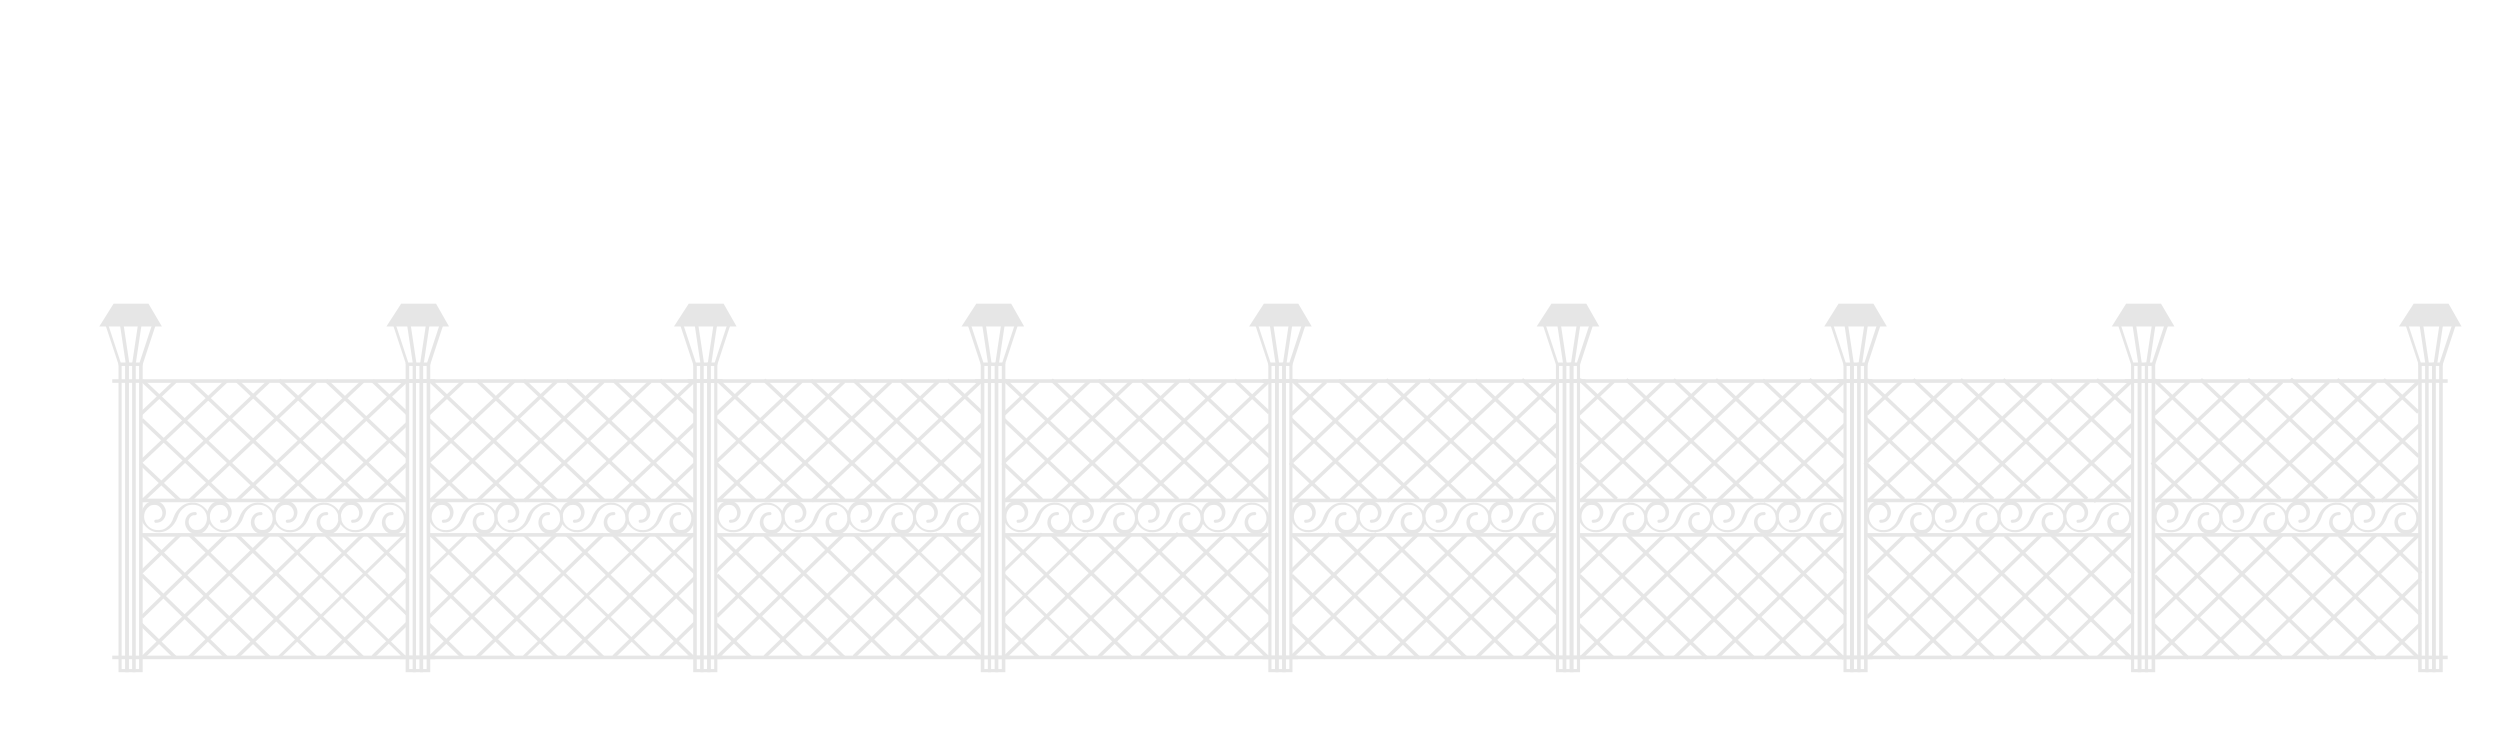 <?xml version="1.0" encoding="UTF-8"?> <svg xmlns="http://www.w3.org/2000/svg" id="_x2018_ëîé_x5F_1" version="1.1" viewBox="0 0 559 163.3"><defs><style> .st0 { fill: #e6e6e6; } </style></defs><g><g><rect class="st0" x="25.1" y="84.8" width="72.2" height=".8"></rect><rect class="st0" x="25.1" y="146.6" width="72.2" height=".8"></rect></g><path class="st0" d="M28.8,150.3h-2.3v-69.2h2.3v69.2ZM27.2,149.6h.8v-67.8h-.8v67.8Z"></path><path class="st0" d="M30.3,150.3h-2.3v-69.2h2.3v69.2ZM28.8,149.6h.8v-67.8h-.8v67.8Z"></path><path class="st0" d="M31.9,150.3h-2.3v-69.2h2.3v69.2ZM30.3,149.6h.8v-67.8h-.8v67.8Z"></path><path class="st0" d="M96.2,150.3h-2.3v-69.2h2.3v69.2ZM94.6,149.6h.8v-67.8h-.8v67.8Z"></path><path class="st0" d="M94.6,150.3h-2.3v-69.2h2.3v69.2ZM93,149.6h.8v-67.8h-.8v67.8Z"></path><path class="st0" d="M93,150.3h-2.3v-69.2h2.3v69.2ZM91.5,149.6h.8v-67.8h-.8v67.8Z"></path><path class="st0" d="M31.8,81.8h-5.2l-3.2-9.7h11.6l-3.2,9.7ZM27.1,81.1h4.1l2.7-8.2h-9.6l2.7,8.2Z"></path><rect class="st0" x="27.4" y="72.5" width=".8" height="9" transform="translate(-11 4.9) rotate(-8.5)"></rect><rect class="st0" x="26.1" y="76.6" width="9" height=".8" transform="translate(-50.1 96) rotate(-81.5)"></rect><polygon class="st0" points="22.2 73 25.4 67.9 33.2 67.9 36.2 73 22.2 73"></polygon><path class="st0" d="M96.1,81.8h-5.2l-3.2-9.7h11.6l-3.2,9.7ZM91.4,81.1h4.1l2.7-8.2h-9.6l2.7,8.2Z"></path><rect class="st0" x="91.6" y="72.5" width=".8" height="9" transform="translate(-10.3 14.4) rotate(-8.5)"></rect><rect class="st0" x="90.4" y="76.6" width="9" height=".8" transform="translate(4.8 159.5) rotate(-81.5)"></rect><polygon class="st0" points="86.4 73 89.7 67.9 97.5 67.9 100.4 73 86.4 73"></polygon><g><rect class="st0" x="45.6" y="79.1" width=".8" height="38.9" transform="translate(-57.2 64.2) rotate(-46.6)"></rect><rect class="st0" x="57.1" y="98.2" width="38.9" height=".8" transform="translate(-46.8 79.6) rotate(-43.4)"></rect><rect class="st0" x="26.5" y="98.2" width="38.9" height=".8" transform="translate(-55.2 58.6) rotate(-43.4)"></rect><rect class="st0" x="76.2" y="79.1" width=".8" height="38.9" transform="translate(-47.7 86.3) rotate(-46.6)"></rect><rect class="st0" x="56.1" y="79.1" width=".8" height="38.9" transform="translate(-53.9 71.8) rotate(-46.6)"></rect><rect class="st0" x="69.4" y="102.9" width="25.1" height=".8" transform="translate(-48.6 84.6) rotate(-43.4)"></rect><rect class="st0" x="80.7" y="107.4" width="12" height=".8" transform="translate(-50.4 89.1) rotate(-43.4)"></rect><rect class="st0" x="37" y="98.2" width="38.9" height=".8" transform="translate(-52.3 65.8) rotate(-43.4)"></rect><rect class="st0" x="81.6" y="81.3" width=".8" height="25.1" transform="translate(-42.5 88.8) rotate(-46.6)"></rect><rect class="st0" x="86.8" y="83.5" width=".8" height="10.7" transform="translate(-37.3 91.1) rotate(-46.6)"></rect><rect class="st0" x="35.4" y="101.8" width=".8" height="12" transform="translate(-67.1 59.7) rotate(-46.6)"></rect><rect class="st0" x="30.1" y="88.5" width="10.6" height=".8" transform="translate(-51.4 48.6) rotate(-43.4)"></rect><rect class="st0" x="40.8" y="89.9" width=".8" height="26.2" transform="translate(-61.9 62) rotate(-46.6)"></rect><rect class="st0" x="47.6" y="98.2" width="38.9" height=".8" transform="translate(-49.4 73) rotate(-43.4)"></rect><rect class="st0" x="28.1" y="93.8" width="26.2" height=".8" transform="translate(-53.5 54) rotate(-43.4)"></rect><rect class="st0" x="66.6" y="79.1" width=".8" height="38.9" transform="translate(-50.6 79.4) rotate(-46.6)"></rect></g><g><rect class="st0" x="26.3" y="132.9" width="39.4" height=".8" transform="translate(-79.8 69.7) rotate(-44.2)"></rect><rect class="st0" x="76.2" y="113.6" width=".7" height="39.4" transform="translate(-72.4 95.3) rotate(-45.8)"></rect><rect class="st0" x="45.7" y="113.6" width=".8" height="39.4" transform="translate(-81.6 73.4) rotate(-45.8)"></rect><rect class="st0" x="56.9" y="132.9" width="39.4" height=".7" transform="translate(-71.2 91) rotate(-44.2)"></rect><rect class="st0" x="36.8" y="132.9" width="39.4" height=".8" transform="translate(-76.9 77) rotate(-44.2)"></rect><rect class="st0" x="81.6" y="115.7" width=".7" height="25.4" transform="translate(-67.2 97.8) rotate(-45.8)"></rect><rect class="st0" x="86.4" y="117.7" width=".8" height="12.2" transform="translate(-62.5 99.8) rotate(-45.8)"></rect><rect class="st0" x="56.1" y="113.6" width=".8" height="39.4" transform="translate(-78.4 80.9) rotate(-45.8)"></rect><rect class="st0" x="69.3" y="137.8" width="25.4" height=".8" transform="translate(-73 96.2) rotate(-44.2)"></rect><rect class="st0" x="81.8" y="142.8" width="10.8" height=".8" transform="translate(-75.1 101.2) rotate(-44.2)"></rect><rect class="st0" x="29.8" y="123.4" width="12.2" height=".8" transform="translate(-76.1 60) rotate(-44.2)"></rect><rect class="st0" x="35" y="137.9" width=".8" height="10.7" transform="translate(-92 68.8) rotate(-45.8)"></rect><rect class="st0" x="27.9" y="128.4" width="26.5" height=".8" transform="translate(-78.1 65.1) rotate(-44.2)"></rect><rect class="st0" x="66.7" y="113.6" width=".8" height="39.4" transform="translate(-75.3 88.5) rotate(-45.8)"></rect><rect class="st0" x="40.8" y="124.5" width=".8" height="26.5" transform="translate(-86.3 71.3) rotate(-45.8)"></rect><rect class="st0" x="47.4" y="132.9" width="39.4" height=".8" transform="translate(-73.9 84.4) rotate(-44.2)"></rect></g><g><rect class="st0" x="31.7" y="119.2" width="59.2" height=".8"></rect><rect class="st0" x="31.7" y="111.5" width="59.2" height=".8"></rect><g><path class="st0" d="M44,119.4c-.1,0-.3,0-.4,0-.7-.1-1.4-.5-1.8-1.2-.7-1-.5-2.5.5-3.3.4-.3.9-.4,1.4-.4.2,0,.3.2.3.4,0,.2-.2.3-.4.3-.3,0-.5,0-.8.2-.7.5-.8,1.5-.3,2.3.3.5.8.8,1.3.8.5,0,1,0,1.4-.4,1.2-.9,1.4-2.6.6-3.8-.5-.8-1.3-1.3-2.2-1.4-.9-.1-1.7,0-2.4.6-.7.5-1.2,1.2-1.5,2.2-.4,1.1-1,1.9-1.8,2.5-.9.7-1.9.9-3,.8-1.1-.2-2-.8-2.7-1.7-1.1-1.5-.7-3.7.7-4.8.6-.4,1.3-.6,2-.5.7.1,1.4.5,1.8,1.2.7,1,.5,2.5-.5,3.3-.4.3-.9.4-1.4.4-.2,0-.3-.2-.3-.4,0-.2.2-.3.4-.3.3,0,.5,0,.8-.2.7-.5.8-1.5.3-2.3-.3-.5-.8-.8-1.3-.8-.5,0-1,0-1.4.4-1.2.9-1.4,2.6-.6,3.8.5.8,1.3,1.3,2.2,1.4.9.1,1.7,0,2.4-.6.7-.5,1.2-1.2,1.5-2.2.4-1.1,1-1.9,1.8-2.5.9-.7,1.9-.9,3-.8,1.1.2,2,.8,2.7,1.7,1.1,1.5.7,3.7-.7,4.8-.5.4-1,.5-1.6.5Z"></path><path class="st0" d="M58.7,119.4c-.1,0-.3,0-.4,0-.7-.1-1.4-.5-1.8-1.2-.7-1-.5-2.5.5-3.3.4-.3.9-.4,1.4-.4.2,0,.3.2.3.4,0,.2-.2.3-.4.3-.3,0-.5,0-.8.2-.7.5-.8,1.5-.3,2.3.3.5.8.8,1.3.8.5,0,1,0,1.4-.4,1.2-.9,1.4-2.6.6-3.8-.5-.8-1.3-1.3-2.2-1.4-.9-.1-1.7,0-2.4.6-.7.5-1.2,1.2-1.5,2.2-.4,1.1-1,1.9-1.8,2.5-.9.7-1.9.9-3,.8-1.1-.2-2-.8-2.7-1.7-1.1-1.5-.7-3.7.7-4.8.6-.4,1.3-.6,2-.5.7.1,1.4.5,1.8,1.2.7,1,.5,2.5-.5,3.3-.4.3-.9.4-1.4.4-.2,0-.3-.2-.3-.4,0-.2.2-.3.4-.3.3,0,.5,0,.8-.2.7-.5.8-1.5.3-2.3-.3-.5-.8-.8-1.3-.8-.5,0-1,0-1.4.4-1.2.9-1.4,2.6-.6,3.8.5.8,1.3,1.3,2.2,1.4.9.1,1.7,0,2.4-.6.7-.5,1.2-1.2,1.5-2.2.4-1.1,1-1.9,1.8-2.5.9-.7,1.9-.9,3-.8,1.1.2,2,.8,2.7,1.7,1.1,1.5.7,3.7-.7,4.8-.5.4-1,.5-1.6.5Z"></path><path class="st0" d="M73.4,119.4c-.1,0-.3,0-.4,0-.7-.1-1.4-.5-1.8-1.2-.7-1-.5-2.5.5-3.3.4-.3.9-.4,1.4-.4.2,0,.3.2.3.4,0,.2-.2.3-.4.3-.3,0-.5,0-.8.2-.7.5-.8,1.5-.3,2.3.3.5.8.8,1.3.8.5,0,1,0,1.4-.4,1.2-.9,1.4-2.6.6-3.8-.5-.8-1.3-1.3-2.2-1.4-.9-.1-1.7,0-2.4.6-.7.5-1.2,1.2-1.5,2.2-.4,1.1-1,1.9-1.8,2.5-.9.7-1.9.9-3,.8-1.1-.2-2-.8-2.7-1.7-1.1-1.5-.7-3.7.7-4.8.6-.4,1.3-.6,2-.5.7.1,1.4.5,1.8,1.2.7,1,.5,2.5-.5,3.3-.4.3-.9.4-1.4.4-.2,0-.3-.2-.3-.4,0-.2.2-.3.4-.3.3,0,.5,0,.8-.2.7-.5.8-1.5.3-2.3-.3-.5-.8-.8-1.3-.8-.5,0-1,0-1.4.4-1.2.9-1.4,2.6-.6,3.8.5.8,1.3,1.3,2.2,1.4.9.1,1.7,0,2.4-.6.7-.5,1.2-1.2,1.5-2.2.4-1.1,1-1.9,1.8-2.5.9-.7,1.9-.9,3-.8,1.1.2,2,.8,2.7,1.7,1.1,1.5.7,3.7-.7,4.8-.5.4-1,.5-1.6.5Z"></path><path class="st0" d="M88,119.4c-.1,0-.3,0-.4,0-.7-.1-1.4-.5-1.8-1.2-.7-1-.5-2.5.5-3.3.4-.3.9-.4,1.4-.4.2,0,.3.2.3.4,0,.2-.2.3-.4.3-.3,0-.5,0-.8.2-.7.5-.8,1.5-.3,2.3.3.5.8.8,1.3.8.5,0,1,0,1.4-.4,1.2-.9,1.4-2.6.6-3.8-.5-.8-1.3-1.3-2.2-1.4-.9-.1-1.7,0-2.4.6-.7.5-1.2,1.2-1.5,2.2-.4,1.1-1,1.9-1.8,2.5-.9.7-1.9.9-3,.8-1.1-.2-2-.8-2.7-1.7-1.1-1.5-.7-3.7.7-4.8.6-.4,1.3-.6,2-.5.7.1,1.4.5,1.8,1.2.7,1,.5,2.5-.5,3.3-.4.3-.9.4-1.4.4-.2,0-.3-.2-.3-.4,0-.2.2-.3.4-.3.3,0,.5,0,.8-.2.7-.5.8-1.5.3-2.3-.3-.5-.8-.8-1.3-.8-.5,0-1,0-1.4.4-1.2.9-1.4,2.6-.6,3.8.5.8,1.3,1.3,2.2,1.4.9.1,1.7,0,2.4-.6.7-.5,1.2-1.2,1.5-2.2.4-1.1,1-1.9,1.8-2.5.9-.7,1.9-.9,3-.8,1.1.2,2,.8,2.7,1.7,1.1,1.5.7,3.7-.7,4.8-.5.4-1,.5-1.6.5Z"></path></g></g></g><g><g><rect class="st0" x="89.4" y="84.8" width="72.2" height=".8"></rect><rect class="st0" x="89.4" y="146.6" width="72.2" height=".8"></rect></g><path class="st0" d="M160.4,150.3h-2.3v-69.2h2.3v69.2ZM158.9,149.6h.8v-67.8h-.8v67.8Z"></path><path class="st0" d="M158.9,150.3h-2.3v-69.2h2.3v69.2ZM157.3,149.6h.8v-67.8h-.8v67.8Z"></path><path class="st0" d="M157.3,150.3h-2.3v-69.2h2.3v69.2ZM155.8,149.6h.8v-67.8h-.8v67.8Z"></path><path class="st0" d="M160.3,81.8h-5.2l-3.2-9.7h11.6l-3.2,9.7ZM155.7,81.1h4.1l2.7-8.2h-9.6l2.7,8.2Z"></path><rect class="st0" x="155.9" y="72.5" width=".8" height="9" transform="translate(-9.6 23.8) rotate(-8.5)"></rect><rect class="st0" x="154.7" y="76.6" width="9" height=".8" transform="translate(59.6 223.1) rotate(-81.5)"></rect><polygon class="st0" points="150.7 73 154 67.9 161.8 67.9 164.7 73 150.7 73"></polygon><g><rect class="st0" x="109.9" y="79.1" width=".8" height="38.9" transform="translate(-37.1 110.9) rotate(-46.6)"></rect><rect class="st0" x="121.4" y="98.2" width="38.9" height=".8" transform="translate(-29.2 123.8) rotate(-43.4)"></rect><rect class="st0" x="90.8" y="98.2" width="38.9" height=".8" transform="translate(-37.6 102.8) rotate(-43.4)"></rect><rect class="st0" x="140.4" y="79.1" width=".8" height="38.9" transform="translate(-27.6 133) rotate(-46.6)"></rect><rect class="st0" x="120.4" y="79.1" width=".8" height="38.9" transform="translate(-33.8 118.5) rotate(-46.6)"></rect><rect class="st0" x="133.7" y="102.9" width="25.1" height=".8" transform="translate(-31 128.8) rotate(-43.4)"></rect><rect class="st0" x="145" y="107.4" width="12" height=".8" transform="translate(-32.8 133.3) rotate(-43.4)"></rect><rect class="st0" x="101.3" y="98.2" width="38.9" height=".8" transform="translate(-34.7 110) rotate(-43.4)"></rect><rect class="st0" x="145.9" y="81.3" width=".8" height="25.1" transform="translate(-22.4 135.5) rotate(-46.6)"></rect><rect class="st0" x="151.1" y="83.5" width=".8" height="10.7" transform="translate(-17.2 137.7) rotate(-46.6)"></rect><rect class="st0" x="99.7" y="101.8" width=".8" height="12" transform="translate(-47 106.3) rotate(-46.6)"></rect><rect class="st0" x="94.4" y="88.5" width="10.6" height=".8" transform="translate(-33.8 92.8) rotate(-43.4)"></rect><rect class="st0" x="105" y="89.9" width=".8" height="26.2" transform="translate(-41.8 108.7) rotate(-46.6)"></rect><rect class="st0" x="111.8" y="98.2" width="38.9" height=".8" transform="translate(-31.8 117.2) rotate(-43.4)"></rect><rect class="st0" x="92.3" y="93.8" width="26.2" height=".8" transform="translate(-35.9 98.2) rotate(-43.4)"></rect><rect class="st0" x="130.9" y="79.1" width=".8" height="38.9" transform="translate(-30.6 126.1) rotate(-46.6)"></rect></g><g><rect class="st0" x="90.6" y="132.9" width="39.4" height=".8" transform="translate(-61.7 114.5) rotate(-44.2)"></rect><rect class="st0" x="140.5" y="113.6" width=".8" height="39.4" transform="translate(-52.9 141.4) rotate(-45.8)"></rect><rect class="st0" x="110" y="113.6" width=".8" height="39.4" transform="translate(-62.1 119.5) rotate(-45.8)"></rect><rect class="st0" x="121.2" y="132.9" width="39.4" height=".8" transform="translate(-53 135.8) rotate(-44.2)"></rect><rect class="st0" x="101.1" y="132.9" width="39.4" height=".8" transform="translate(-58.7 121.8) rotate(-44.2)"></rect><rect class="st0" x="145.9" y="115.7" width=".8" height="25.4" transform="translate(-47.7 143.9) rotate(-45.8)"></rect><rect class="st0" x="150.7" y="117.7" width=".7" height="12.2" transform="translate(-43 145.9) rotate(-45.8)"></rect><rect class="st0" x="120.4" y="113.6" width=".8" height="39.4" transform="translate(-59 127) rotate(-45.8)"></rect><rect class="st0" x="133.6" y="137.8" width="25.4" height=".8" transform="translate(-54.9 140.9) rotate(-44.2)"></rect><rect class="st0" x="146.1" y="142.8" width="10.8" height=".8" transform="translate(-56.9 146) rotate(-44.2)"></rect><rect class="st0" x="94" y="123.4" width="12.2" height=".7" transform="translate(-57.9 104.7) rotate(-44.2)"></rect><rect class="st0" x="99.3" y="137.9" width=".8" height="10.7" transform="translate(-72.5 114.9) rotate(-45.8)"></rect><rect class="st0" x="92.2" y="128.4" width="26.5" height=".8" transform="translate(-59.9 109.8) rotate(-44.2)"></rect><rect class="st0" x="131" y="113.6" width=".7" height="39.4" transform="translate(-55.8 134.6) rotate(-45.8)"></rect><rect class="st0" x="105.1" y="124.5" width=".8" height="26.5" transform="translate(-66.8 117.4) rotate(-45.8)"></rect><rect class="st0" x="111.6" y="132.9" width="39.4" height=".7" transform="translate(-55.7 129.1) rotate(-44.2)"></rect></g><g><rect class="st0" x="96" y="119.2" width="59.2" height=".8"></rect><rect class="st0" x="96" y="111.5" width="59.2" height=".8"></rect><g><path class="st0" d="M108.3,119.4c-.1,0-.3,0-.4,0-.7-.1-1.4-.5-1.8-1.2-.7-1-.5-2.5.5-3.3.4-.3.9-.4,1.4-.4.2,0,.3.2.3.4,0,.2-.2.3-.4.3-.3,0-.5,0-.8.2-.7.5-.8,1.5-.3,2.3.3.5.8.8,1.3.8.5,0,1,0,1.4-.4,1.2-.9,1.4-2.6.6-3.8-.5-.8-1.3-1.3-2.2-1.4-.9-.1-1.7,0-2.4.6-.7.5-1.2,1.2-1.5,2.2-.4,1.1-1,1.9-1.8,2.5-.9.7-1.9.9-3,.8-1.1-.2-2-.8-2.7-1.7-1.1-1.5-.7-3.7.7-4.8.6-.4,1.3-.6,2-.5.7.1,1.4.5,1.8,1.2.7,1,.5,2.5-.5,3.3-.4.3-.9.4-1.4.4-.2,0-.3-.2-.3-.4,0-.2.2-.3.4-.3.3,0,.5,0,.8-.2.7-.5.8-1.5.3-2.3-.3-.5-.8-.8-1.3-.8-.5,0-1,0-1.4.4-1.2.9-1.4,2.6-.6,3.8.5.8,1.3,1.3,2.2,1.4.9.1,1.7,0,2.4-.6.7-.5,1.2-1.2,1.5-2.2.4-1.1,1-1.9,1.8-2.5.9-.7,1.9-.9,3-.8,1.1.2,2,.8,2.7,1.7,1.1,1.5.7,3.7-.7,4.8-.5.4-1,.5-1.6.5Z"></path><path class="st0" d="M123,119.4c-.1,0-.3,0-.4,0-.7-.1-1.4-.5-1.8-1.2-.7-1-.5-2.5.5-3.3.4-.3.9-.4,1.4-.4.2,0,.3.2.3.4s-.2.3-.4.3c-.3,0-.5,0-.8.2-.7.5-.8,1.5-.3,2.3.3.5.8.8,1.3.8.5,0,1,0,1.4-.4,1.2-.9,1.4-2.6.6-3.8-.5-.8-1.3-1.3-2.2-1.4-.9-.1-1.7,0-2.4.6-.7.5-1.2,1.2-1.5,2.2-.4,1.1-1,1.9-1.8,2.5-.9.7-1.9.9-3,.8-1.1-.2-2-.8-2.7-1.7-1.1-1.5-.7-3.7.7-4.8.6-.4,1.3-.6,2-.5.7.1,1.4.5,1.8,1.2.7,1,.5,2.5-.5,3.3-.4.3-.9.4-1.4.4-.2,0-.3-.2-.3-.4,0-.2.2-.3.4-.3.3,0,.5,0,.8-.2.7-.5.8-1.5.3-2.3-.3-.5-.8-.8-1.3-.8-.5,0-1,0-1.4.4-1.2.9-1.4,2.6-.6,3.8.5.8,1.3,1.3,2.2,1.4.9.1,1.7,0,2.4-.6.7-.5,1.2-1.2,1.5-2.2.4-1.1,1-1.9,1.8-2.5.9-.7,1.9-.9,3-.8,1.1.2,2,.8,2.7,1.7,1.1,1.5.7,3.7-.7,4.8-.5.4-1,.5-1.6.5Z"></path><path class="st0" d="M137.6,119.4c-.1,0-.3,0-.4,0-.7-.1-1.4-.5-1.8-1.2-.7-1-.5-2.5.5-3.3.4-.3.9-.4,1.4-.4.2,0,.3.2.3.4s-.2.3-.4.3c-.3,0-.5,0-.8.2-.7.5-.8,1.5-.3,2.3.3.5.8.8,1.3.8.5,0,1,0,1.4-.4,1.2-.9,1.4-2.6.6-3.8-.5-.8-1.3-1.3-2.2-1.4-.9-.1-1.7,0-2.4.6-.7.5-1.2,1.2-1.5,2.2-.4,1.1-1,1.9-1.8,2.5-.9.7-1.9.9-3,.8-1.1-.2-2-.8-2.7-1.7-1.1-1.5-.7-3.7.7-4.8.6-.4,1.3-.6,2-.5.7.1,1.4.5,1.8,1.2.7,1,.5,2.5-.5,3.3-.4.3-.9.4-1.4.4-.2,0-.3-.2-.3-.4,0-.2.2-.3.4-.3.3,0,.5,0,.8-.2.7-.5.8-1.5.3-2.3-.3-.5-.8-.8-1.3-.8-.5,0-1,0-1.4.4-1.2.9-1.4,2.6-.6,3.8.5.8,1.3,1.3,2.2,1.4.9.1,1.7,0,2.4-.6.7-.5,1.2-1.2,1.5-2.2.4-1.1,1-1.9,1.8-2.5.9-.7,1.9-.9,3-.8,1.1.2,2,.8,2.7,1.7,1.1,1.5.7,3.7-.7,4.8-.5.4-1,.5-1.6.5Z"></path><path class="st0" d="M152.3,119.4c-.1,0-.3,0-.4,0-.7-.1-1.4-.5-1.8-1.2-.7-1-.5-2.5.5-3.3.4-.3.9-.4,1.4-.4.2,0,.3.2.3.4,0,.2-.2.3-.4.3-.3,0-.5,0-.8.2-.7.5-.8,1.5-.3,2.3.3.5.8.8,1.3.8.5,0,1,0,1.4-.4,1.2-.9,1.4-2.6.6-3.8-.5-.8-1.3-1.3-2.2-1.4-.9-.1-1.7,0-2.4.6-.7.5-1.2,1.2-1.5,2.2-.4,1.1-1,1.9-1.8,2.5-.9.7-1.9.9-3,.8-1.1-.2-2-.8-2.7-1.7-1.1-1.5-.7-3.7.7-4.8.6-.4,1.3-.6,2-.5.7.1,1.4.5,1.8,1.2.7,1,.5,2.5-.5,3.3-.4.3-.9.4-1.4.4-.2,0-.3-.2-.3-.4,0-.2.2-.3.4-.3.3,0,.5,0,.8-.2.7-.5.8-1.5.3-2.3-.3-.5-.8-.8-1.3-.8-.5,0-1,0-1.4.4-1.2.9-1.4,2.6-.6,3.8.5.8,1.3,1.3,2.2,1.4.9.1,1.7,0,2.4-.6.7-.5,1.2-1.2,1.5-2.2.4-1.1,1-1.9,1.8-2.5.9-.7,1.9-.9,3-.8,1.1.2,2,.8,2.7,1.7,1.1,1.5.7,3.7-.7,4.8-.5.4-1,.5-1.6.5Z"></path></g></g></g><g><g><rect class="st0" x="153.7" y="84.8" width="72.2" height=".8"></rect><rect class="st0" x="153.7" y="146.6" width="72.2" height=".8"></rect></g><g><rect class="st0" x="174.2" y="79.1" width=".8" height="38.9" transform="translate(-17 157.5) rotate(-46.6)"></rect><rect class="st0" x="185.6" y="98.2" width="38.9" height=".8" transform="translate(-11.6 167.9) rotate(-43.4)"></rect><rect class="st0" x="155.1" y="98.2" width="38.9" height=".8" transform="translate(-20 147) rotate(-43.4)"></rect><rect class="st0" x="204.7" y="79.1" width=".8" height="38.9" transform="translate(-7.5 179.7) rotate(-46.6)"></rect><rect class="st0" x="184.7" y="79.1" width=".8" height="38.9" transform="translate(-13.8 165.1) rotate(-46.6)"></rect><rect class="st0" x="198" y="102.9" width="25.1" height=".8" transform="translate(-13.4 173) rotate(-43.4)"></rect><rect class="st0" x="209.3" y="107.4" width="12" height=".8" transform="translate(-15.2 177.5) rotate(-43.4)"></rect><rect class="st0" x="165.6" y="98.2" width="38.9" height=".8" transform="translate(-17.1 154.2) rotate(-43.4)"></rect><rect class="st0" x="210.2" y="81.3" width=".8" height="25.1" transform="translate(-2.4 182.2) rotate(-46.6)"></rect><rect class="st0" x="215.4" y="83.5" width=".8" height="10.7" transform="translate(2.9 184.4) rotate(-46.6)"></rect><rect class="st0" x="164" y="101.8" width=".8" height="12" transform="translate(-26.9 153) rotate(-46.6)"></rect><rect class="st0" x="158.6" y="88.5" width="10.6" height=".8" transform="translate(-16.2 137) rotate(-43.4)"></rect><rect class="st0" x="169.3" y="89.9" width=".8" height="26.2" transform="translate(-21.7 155.4) rotate(-46.6)"></rect><rect class="st0" x="176.1" y="98.2" width="38.9" height=".8" transform="translate(-14.2 161.4) rotate(-43.4)"></rect><rect class="st0" x="156.6" y="93.8" width="26.2" height=".8" transform="translate(-18.3 142.4) rotate(-43.4)"></rect><rect class="st0" x="195.2" y="79.1" width=".8" height="38.9" transform="translate(-10.5 172.8) rotate(-46.6)"></rect></g><g><rect class="st0" x="154.9" y="132.9" width="39.4" height=".8" transform="translate(-43.5 159.3) rotate(-44.2)"></rect><rect class="st0" x="204.8" y="113.6" width=".8" height="39.4" transform="translate(-33.4 187.5) rotate(-45.8)"></rect><rect class="st0" x="174.2" y="113.6" width=".8" height="39.4" transform="translate(-42.6 165.6) rotate(-45.8)"></rect><rect class="st0" x="185.4" y="132.9" width="39.4" height=".8" transform="translate(-34.9 180.5) rotate(-44.2)"></rect><rect class="st0" x="165.4" y="132.9" width="39.4" height=".8" transform="translate(-40.5 166.6) rotate(-44.2)"></rect><rect class="st0" x="210.2" y="115.7" width=".7" height="25.4" transform="translate(-28.2 190) rotate(-45.8)"></rect><rect class="st0" x="215" y="117.7" width=".8" height="12.2" transform="translate(-23.5 192) rotate(-45.8)"></rect><rect class="st0" x="184.7" y="113.6" width=".8" height="39.4" transform="translate(-39.5 173.2) rotate(-45.8)"></rect><rect class="st0" x="197.9" y="137.8" width="25.4" height=".8" transform="translate(-36.7 185.7) rotate(-44.2)"></rect><rect class="st0" x="210.4" y="142.8" width="10.8" height=".8" transform="translate(-38.8 190.8) rotate(-44.2)"></rect><rect class="st0" x="158.3" y="123.4" width="12.2" height=".8" transform="translate(-39.8 149.5) rotate(-44.2)"></rect><rect class="st0" x="163.6" y="137.9" width=".8" height="10.7" transform="translate(-53 161) rotate(-45.8)"></rect><rect class="st0" x="156.5" y="128.4" width="26.5" height=".8" transform="translate(-41.7 154.6) rotate(-44.2)"></rect><rect class="st0" x="195.3" y="113.6" width=".8" height="39.4" transform="translate(-36.3 180.7) rotate(-45.8)"></rect><rect class="st0" x="169.4" y="124.5" width=".8" height="26.5" transform="translate(-47.3 163.5) rotate(-45.8)"></rect><rect class="st0" x="175.9" y="132.9" width="39.4" height=".8" transform="translate(-37.6 173.9) rotate(-44.2)"></rect></g><g><rect class="st0" x="160.3" y="119.2" width="59.2" height=".8"></rect><rect class="st0" x="160.3" y="111.5" width="59.2" height=".8"></rect><g><path class="st0" d="M172.5,119.4c-.1,0-.3,0-.4,0-.7-.1-1.4-.5-1.8-1.2-.7-1-.5-2.5.5-3.3.4-.3.9-.4,1.4-.4.2,0,.3.2.3.4,0,.2-.2.3-.4.3-.3,0-.5,0-.8.2-.7.5-.8,1.5-.3,2.3.3.5.8.8,1.3.8.5,0,1,0,1.4-.4,1.2-.9,1.4-2.6.6-3.8-.5-.8-1.3-1.3-2.2-1.4-.9-.1-1.7,0-2.4.6-.7.5-1.2,1.2-1.5,2.2-.4,1.1-1,1.9-1.8,2.5-.9.7-1.9.9-3,.8-1.1-.2-2-.8-2.7-1.7-1.1-1.5-.7-3.7.7-4.8.6-.4,1.3-.6,2-.5.7.1,1.4.5,1.8,1.2.7,1,.5,2.5-.5,3.3-.4.3-.9.4-1.4.4-.2,0-.3-.2-.3-.4,0-.2.2-.3.4-.3.3,0,.5,0,.8-.2.7-.5.8-1.5.3-2.3-.3-.5-.8-.8-1.3-.8-.5,0-1,0-1.4.4-1.2.9-1.4,2.6-.6,3.8.5.8,1.3,1.3,2.2,1.4.9.1,1.7,0,2.4-.6.7-.5,1.2-1.2,1.5-2.2.4-1.1,1-1.9,1.8-2.5.9-.7,1.9-.9,3-.8,1.1.2,2,.8,2.7,1.7,1.1,1.5.7,3.7-.7,4.8-.5.4-1,.5-1.6.5Z"></path><path class="st0" d="M187.2,119.4c-.1,0-.3,0-.4,0-.7-.1-1.4-.5-1.8-1.2-.7-1-.5-2.5.5-3.3.4-.3.9-.4,1.4-.4.2,0,.3.2.3.4s-.2.3-.4.3c-.3,0-.5,0-.8.2-.7.5-.8,1.5-.3,2.3.3.5.8.8,1.3.8.5,0,1,0,1.4-.4,1.2-.9,1.4-2.6.6-3.8-.5-.8-1.3-1.3-2.2-1.4-.9-.1-1.7,0-2.4.6-.7.5-1.2,1.2-1.5,2.2-.4,1.1-1,1.9-1.8,2.5-.9.7-1.9.9-3,.8-1.1-.2-2-.8-2.7-1.7-1.1-1.5-.7-3.7.7-4.8.6-.4,1.3-.6,2-.5.7.1,1.4.5,1.8,1.2.7,1,.5,2.5-.5,3.3-.4.3-.9.4-1.4.4-.2,0-.3-.2-.3-.4,0-.2.2-.3.4-.3.3,0,.5,0,.8-.2.7-.5.8-1.5.3-2.3-.3-.5-.8-.8-1.3-.8-.5,0-1,0-1.4.4-1.2.9-1.4,2.6-.6,3.8.5.8,1.3,1.3,2.2,1.4.9.1,1.7,0,2.4-.6.7-.5,1.2-1.2,1.5-2.2.4-1.1,1-1.9,1.8-2.5.9-.7,1.9-.9,3-.8,1.1.2,2,.8,2.7,1.7,1.1,1.5.7,3.7-.7,4.8-.5.4-1,.5-1.6.5Z"></path><path class="st0" d="M201.9,119.4c-.1,0-.3,0-.4,0-.7-.1-1.4-.5-1.8-1.2-.7-1-.5-2.5.5-3.3.4-.3.9-.4,1.4-.4.2,0,.3.2.3.4s-.2.3-.4.3c-.3,0-.5,0-.8.2-.7.5-.8,1.5-.3,2.3.3.5.8.8,1.3.8.5,0,1,0,1.4-.4,1.2-.9,1.4-2.6.6-3.8-.5-.8-1.3-1.3-2.2-1.4-.9-.1-1.7,0-2.4.6-.7.5-1.2,1.2-1.5,2.2-.4,1.1-1,1.9-1.8,2.5-.9.7-1.9.9-3,.8-1.1-.2-2-.8-2.7-1.7-1.1-1.5-.7-3.7.7-4.8.6-.4,1.3-.6,2-.5.7.1,1.4.5,1.8,1.2.7,1,.5,2.5-.5,3.3-.4.3-.9.4-1.4.4-.2,0-.3-.2-.3-.4,0-.2.2-.3.4-.3.3,0,.5,0,.8-.2.7-.5.8-1.5.3-2.3-.3-.5-.8-.8-1.3-.8-.5,0-1,0-1.4.4-1.2.9-1.4,2.6-.6,3.8.5.8,1.3,1.3,2.2,1.4.9.1,1.7,0,2.4-.6.7-.5,1.2-1.2,1.5-2.2.4-1.1,1-1.9,1.8-2.5.9-.7,1.9-.9,3-.8,1.1.2,2,.8,2.7,1.7,1.1,1.5.7,3.7-.7,4.8-.5.4-1,.5-1.6.5Z"></path><path class="st0" d="M216.6,119.4c-.1,0-.3,0-.4,0-.7-.1-1.4-.5-1.8-1.2-.7-1-.5-2.5.5-3.3.4-.3.9-.4,1.4-.4.2,0,.3.2.3.4,0,.2-.2.3-.4.3-.3,0-.5,0-.8.2-.7.5-.8,1.5-.3,2.3.3.5.8.8,1.3.8.5,0,1,0,1.4-.4,1.2-.9,1.4-2.6.6-3.8-.5-.8-1.3-1.3-2.2-1.4-.9-.1-1.7,0-2.4.6-.7.5-1.2,1.2-1.5,2.2-.4,1.1-1,1.9-1.8,2.5-.9.7-1.9.9-3,.8-1.1-.2-2-.8-2.7-1.7-1.1-1.5-.7-3.7.7-4.8.6-.4,1.3-.6,2-.5.7.1,1.4.5,1.8,1.2.7,1,.5,2.5-.5,3.3-.4.3-.9.4-1.4.4-.2,0-.3-.2-.3-.4,0-.2.2-.3.4-.3.3,0,.5,0,.8-.2.7-.5.8-1.5.3-2.3-.3-.5-.8-.8-1.3-.8-.5,0-1,0-1.4.4-1.2.9-1.4,2.6-.6,3.8.5.8,1.3,1.3,2.2,1.4.9.1,1.7,0,2.4-.6.7-.5,1.2-1.2,1.5-2.2.4-1.1,1-1.9,1.8-2.5.9-.7,1.9-.9,3-.8,1.1.2,2,.8,2.7,1.7,1.1,1.5.7,3.7-.7,4.8-.5.4-1,.5-1.6.5Z"></path></g></g></g><g><g><rect class="st0" x="218" y="84.8" width="72.2" height=".8"></rect><rect class="st0" x="218" y="146.6" width="72.2" height=".8"></rect></g><path class="st0" d="M221.6,150.3h-2.3v-69.2h2.3v69.2ZM220.1,149.6h.8v-67.8h-.8v67.8Z"></path><path class="st0" d="M223.2,150.3h-2.3v-69.2h2.3v69.2ZM221.6,149.6h.8v-67.8h-.8v67.8Z"></path><path class="st0" d="M224.8,150.3h-2.3v-69.2h2.3v69.2ZM223.2,149.6h.8v-67.8h-.8v67.8Z"></path><path class="st0" d="M289,150.3h-2.3v-69.2h2.3v69.2ZM287.5,149.6h.8v-67.8h-.8v67.8Z"></path><path class="st0" d="M287.5,150.3h-2.3v-69.2h2.3v69.2ZM285.9,149.6h.8v-67.8h-.8v67.8Z"></path><path class="st0" d="M285.9,150.3h-2.3v-69.2h2.3v69.2ZM284.3,149.6h.8v-67.8h-.8v67.8Z"></path><path class="st0" d="M224.6,81.8h-5.2l-3.2-9.7h11.6l-3.2,9.7ZM220,81.1h4.1l2.7-8.2h-9.6l2.7,8.2Z"></path><rect class="st0" x="220.2" y="72.5" width=".8" height="9" transform="translate(-8.9 33.3) rotate(-8.5)"></rect><rect class="st0" x="219" y="76.6" width="9" height=".8" transform="translate(114.4 286.7) rotate(-81.5)"></rect><polygon class="st0" points="215 73 218.3 67.9 226.1 67.9 229 73 215 73"></polygon><path class="st0" d="M288.9,81.8h-5.2l-3.2-9.7h11.6l-3.2,9.7ZM284.2,81.1h4.1l2.7-8.2h-9.6l2.7,8.2Z"></path><rect class="st0" x="284.5" y="72.5" width=".8" height="9" transform="translate(-8.2 42.8) rotate(-8.5)"></rect><rect class="st0" x="283.2" y="76.6" width="9" height=".8" transform="translate(169.2 350.3) rotate(-81.5)"></rect><polygon class="st0" points="279.3 73 282.6 67.9 290.3 67.9 293.3 73 279.3 73"></polygon><g><rect class="st0" x="238.5" y="79.1" width=".8" height="38.9" transform="translate(3 204.2) rotate(-46.6)"></rect><rect class="st0" x="249.9" y="98.2" width="38.9" height=".8" transform="translate(6 212.1) rotate(-43.4)"></rect><rect class="st0" x="219.4" y="98.2" width="38.9" height=".8" transform="translate(-2.4 191.1) rotate(-43.4)"></rect><rect class="st0" x="269" y="79.1" width=".8" height="38.9" transform="translate(12.6 226.4) rotate(-46.6)"></rect><rect class="st0" x="249" y="79.1" width=".8" height="38.9" transform="translate(6.3 211.8) rotate(-46.6)"></rect><rect class="st0" x="262.3" y="102.9" width="25.1" height=".8" transform="translate(4.2 217.2) rotate(-43.4)"></rect><rect class="st0" x="273.6" y="107.4" width="12" height=".8" transform="translate(2.4 221.7) rotate(-43.4)"></rect><rect class="st0" x="229.9" y="98.2" width="38.9" height=".8" transform="translate(.5 198.3) rotate(-43.4)"></rect><rect class="st0" x="274.5" y="81.3" width=".8" height="25.1" transform="translate(17.7 228.8) rotate(-46.6)"></rect><rect class="st0" x="279.7" y="83.5" width=".8" height="10.7" transform="translate(22.9 231.1) rotate(-46.6)"></rect><rect class="st0" x="228.3" y="101.8" width=".8" height="12" transform="translate(-6.9 199.7) rotate(-46.6)"></rect><rect class="st0" x="222.9" y="88.5" width="10.6" height=".8" transform="translate(1.4 181.2) rotate(-43.4)"></rect><rect class="st0" x="233.6" y="89.9" width=".8" height="26.2" transform="translate(-1.7 202) rotate(-46.6)"></rect><rect class="st0" x="240.4" y="98.2" width="38.9" height=".8" transform="translate(3.4 205.6) rotate(-43.4)"></rect><rect class="st0" x="220.9" y="93.8" width="26.2" height=".8" transform="translate(-.7 186.6) rotate(-43.4)"></rect><rect class="st0" x="259.5" y="79.1" width=".8" height="38.9" transform="translate(9.6 219.5) rotate(-46.6)"></rect></g><g><rect class="st0" x="219.2" y="132.9" width="39.4" height=".8" transform="translate(-25.3 204.1) rotate(-44.2)"></rect><rect class="st0" x="269" y="113.6" width=".8" height="39.4" transform="translate(-13.9 233.6) rotate(-45.8)"></rect><rect class="st0" x="238.5" y="113.6" width=".8" height="39.4" transform="translate(-23.1 211.8) rotate(-45.8)"></rect><rect class="st0" x="249.7" y="132.9" width="39.4" height=".8" transform="translate(-16.7 225.3) rotate(-44.2)"></rect><rect class="st0" x="229.7" y="132.9" width="39.4" height=".8" transform="translate(-22.4 211.3) rotate(-44.2)"></rect><rect class="st0" x="274.5" y="115.7" width=".8" height="25.4" transform="translate(-8.8 236.1) rotate(-45.8)"></rect><rect class="st0" x="279.3" y="117.7" width=".7" height="12.2" transform="translate(-4 238.1) rotate(-45.8)"></rect><rect class="st0" x="249" y="113.6" width=".8" height="39.4" transform="translate(-20 219.3) rotate(-45.8)"></rect><rect class="st0" x="262.2" y="137.8" width="25.4" height=".8" transform="translate(-18.6 230.5) rotate(-44.2)"></rect><rect class="st0" x="274.7" y="142.8" width="10.8" height=".8" transform="translate(-20.6 235.6) rotate(-44.2)"></rect><rect class="st0" x="222.6" y="123.4" width="12.2" height=".7" transform="translate(-21.6 194.3) rotate(-44.2)"></rect><rect class="st0" x="227.9" y="137.9" width=".8" height="10.7" transform="translate(-33.5 207.1) rotate(-45.8)"></rect><rect class="st0" x="220.8" y="128.4" width="26.5" height=".7" transform="translate(-23.6 199.4) rotate(-44.2)"></rect><rect class="st0" x="259.5" y="113.6" width=".8" height="39.4" transform="translate(-16.8 226.8) rotate(-45.8)"></rect><rect class="st0" x="233.7" y="124.5" width=".7" height="26.5" transform="translate(-27.9 209.6) rotate(-45.8)"></rect><rect class="st0" x="240.2" y="132.9" width="39.4" height=".8" transform="translate(-19.4 218.7) rotate(-44.2)"></rect></g><g><rect class="st0" x="224.5" y="119.2" width="59.2" height=".8"></rect><rect class="st0" x="224.5" y="111.5" width="59.2" height=".8"></rect><g><path class="st0" d="M236.8,119.4c-.1,0-.3,0-.4,0-.7-.1-1.4-.5-1.8-1.2-.7-1-.5-2.5.5-3.3.4-.3.9-.4,1.4-.4.2,0,.3.2.3.4s-.2.3-.4.3c-.3,0-.5,0-.8.2-.7.5-.8,1.5-.3,2.3.3.5.8.8,1.3.8.5,0,1,0,1.4-.4,1.2-.9,1.4-2.6.6-3.8-.5-.8-1.3-1.3-2.2-1.4-.9-.1-1.7,0-2.4.6-.7.5-1.2,1.2-1.5,2.2-.4,1.1-1,1.9-1.8,2.5-.9.7-1.9.9-3,.8-1.1-.2-2-.8-2.7-1.7-1.1-1.5-.7-3.7.7-4.8.6-.4,1.3-.6,2-.5.7.1,1.4.5,1.8,1.2.7,1,.5,2.5-.5,3.3-.4.3-.9.4-1.4.4-.2,0-.3-.2-.3-.4,0-.2.2-.3.4-.3.3,0,.5,0,.8-.2.7-.5.8-1.5.3-2.3-.3-.5-.8-.8-1.3-.8-.5,0-1,0-1.4.4-1.2.9-1.4,2.6-.6,3.8.5.8,1.3,1.3,2.2,1.4.9.1,1.7,0,2.4-.6.7-.5,1.2-1.2,1.5-2.2.4-1.1,1-1.9,1.8-2.5.9-.7,1.9-.9,3-.8,1.1.2,2,.8,2.7,1.7,1.1,1.5.7,3.7-.7,4.8-.5.4-1,.5-1.6.5Z"></path><path class="st0" d="M251.5,119.4c-.1,0-.3,0-.4,0-.7-.1-1.4-.5-1.8-1.2-.7-1-.5-2.5.5-3.3.4-.3.9-.4,1.4-.4.2,0,.3.2.3.4,0,.2-.2.3-.4.3-.3,0-.5,0-.8.2-.7.5-.8,1.5-.3,2.3.3.5.8.8,1.3.8.5,0,1,0,1.4-.4,1.2-.9,1.4-2.6.6-3.8-.5-.8-1.3-1.3-2.2-1.4-.9-.1-1.7,0-2.4.6-.7.5-1.2,1.2-1.5,2.2-.4,1.1-1,1.9-1.8,2.5-.9.7-1.9.9-3,.8-1.1-.2-2-.8-2.7-1.7-1.1-1.5-.7-3.7.7-4.8.6-.4,1.3-.6,2-.5.7.1,1.4.5,1.8,1.2.7,1,.5,2.5-.5,3.3-.4.3-.9.4-1.4.4-.2,0-.3-.2-.3-.4,0-.2.2-.3.4-.3.3,0,.5,0,.8-.2.7-.5.8-1.5.3-2.3-.3-.5-.8-.8-1.3-.8-.5,0-1,0-1.4.4-1.2.9-1.4,2.6-.6,3.8.5.8,1.3,1.3,2.2,1.4.9.1,1.7,0,2.4-.6.7-.5,1.2-1.2,1.5-2.2.4-1.1,1-1.9,1.8-2.5.9-.7,1.9-.9,3-.8,1.1.2,2,.8,2.7,1.7,1.1,1.5.7,3.7-.7,4.8-.5.4-1,.5-1.6.5Z"></path><path class="st0" d="M266.2,119.4c-.1,0-.3,0-.4,0-.7-.1-1.4-.5-1.8-1.2-.7-1-.5-2.5.5-3.3.4-.3.9-.4,1.4-.4.2,0,.3.2.3.4,0,.2-.2.3-.4.3-.3,0-.5,0-.8.2-.7.5-.8,1.5-.3,2.3.3.5.8.8,1.3.8.5,0,1,0,1.4-.4,1.2-.9,1.4-2.6.6-3.8-.5-.8-1.3-1.3-2.2-1.4-.9-.1-1.7,0-2.4.6-.7.5-1.2,1.2-1.5,2.2-.4,1.1-1,1.9-1.8,2.5-.9.7-1.9.9-3,.8-1.1-.2-2-.8-2.7-1.7-1.1-1.5-.7-3.7.7-4.8.6-.4,1.3-.6,2-.5.7.1,1.4.5,1.8,1.2.7,1,.5,2.5-.5,3.3-.4.3-.9.4-1.4.4-.2,0-.3-.2-.3-.4,0-.2.2-.3.4-.3.3,0,.5,0,.8-.2.7-.5.8-1.5.3-2.3-.3-.5-.8-.8-1.3-.8-.5,0-1,0-1.4.4-1.2.9-1.4,2.6-.6,3.8.5.8,1.3,1.3,2.2,1.4.9.1,1.7,0,2.4-.6.7-.5,1.2-1.2,1.5-2.2.4-1.1,1-1.9,1.8-2.5.9-.7,1.9-.9,3-.8,1.1.2,2,.8,2.7,1.7,1.1,1.5.7,3.7-.7,4.8-.5.4-1,.5-1.6.5Z"></path><path class="st0" d="M280.9,119.4c-.1,0-.3,0-.4,0-.7-.1-1.4-.5-1.8-1.2-.7-1-.5-2.5.5-3.3.4-.3.9-.4,1.4-.4.2,0,.3.2.3.4s-.2.3-.4.3c-.3,0-.5,0-.8.2-.7.5-.8,1.5-.3,2.3.3.5.8.8,1.3.8.5,0,1,0,1.4-.4,1.2-.9,1.4-2.6.6-3.8-.5-.8-1.3-1.3-2.2-1.4-.9-.1-1.7,0-2.4.6-.7.5-1.2,1.2-1.5,2.2-.4,1.1-1,1.9-1.8,2.5-.9.7-1.9.9-3,.8-1.1-.2-2-.8-2.7-1.7-1.1-1.5-.7-3.7.7-4.8.6-.4,1.3-.6,2-.5.7.1,1.4.5,1.8,1.2.7,1,.5,2.5-.5,3.3-.4.3-.9.4-1.4.4-.2,0-.3-.2-.3-.4,0-.2.2-.3.4-.3.3,0,.5,0,.8-.2.7-.5.8-1.5.3-2.3-.3-.5-.8-.8-1.3-.8-.5,0-1,0-1.4.4-1.2.9-1.4,2.6-.6,3.8.5.8,1.3,1.3,2.2,1.4.9.1,1.7,0,2.4-.6.7-.5,1.2-1.2,1.5-2.2.4-1.1,1-1.9,1.8-2.5.9-.7,1.9-.9,3-.8,1.1.2,2,.8,2.7,1.7,1.1,1.5.7,3.7-.7,4.8-.5.4-1,.5-1.6.5Z"></path></g></g></g><g><g><rect class="st0" x="282.3" y="84.8" width="72.2" height=".8"></rect><rect class="st0" x="282.3" y="146.6" width="72.2" height=".8"></rect></g><g><rect class="st0" x="302.8" y="79.1" width=".8" height="38.9" transform="translate(23.1 250.9) rotate(-46.6)"></rect><rect class="st0" x="314.2" y="98.2" width="38.9" height=".8" transform="translate(23.6 256.3) rotate(-43.4)"></rect><rect class="st0" x="283.7" y="98.2" width="38.9" height=".8" transform="translate(15.2 235.4) rotate(-43.4)"></rect><rect class="st0" x="333.3" y="79.1" width=".8" height="38.9" transform="translate(32.6 273) rotate(-46.6)"></rect><rect class="st0" x="313.2" y="79.1" width=".8" height="38.9" transform="translate(26.4 258.5) rotate(-46.6)"></rect><rect class="st0" x="326.6" y="102.9" width="25.1" height=".8" transform="translate(21.8 261.3) rotate(-43.4)"></rect><rect class="st0" x="337.9" y="107.4" width="12" height=".8" transform="translate(20 265.9) rotate(-43.4)"></rect><rect class="st0" x="294.2" y="98.2" width="38.9" height=".8" transform="translate(18.1 242.5) rotate(-43.4)"></rect><rect class="st0" x="338.7" y="81.3" width=".8" height="25.1" transform="translate(37.8 275.5) rotate(-46.6)"></rect><rect class="st0" x="344" y="83.5" width=".8" height="10.7" transform="translate(43 277.7) rotate(-46.6)"></rect><rect class="st0" x="292.6" y="101.8" width=".8" height="12" transform="translate(13.2 246.4) rotate(-46.6)"></rect><rect class="st0" x="287.2" y="88.5" width="10.6" height=".8" transform="translate(19 225.4) rotate(-43.4)"></rect><rect class="st0" x="297.9" y="89.9" width=".8" height="26.2" transform="translate(18.4 248.7) rotate(-46.6)"></rect><rect class="st0" x="304.7" y="98.2" width="38.9" height=".8" transform="translate(21 249.8) rotate(-43.4)"></rect><rect class="st0" x="285.2" y="93.8" width="26.2" height=".8" transform="translate(16.9 230.8) rotate(-43.4)"></rect><rect class="st0" x="323.8" y="79.1" width=".8" height="38.9" transform="translate(29.7 266.1) rotate(-46.6)"></rect></g><g><rect class="st0" x="283.5" y="132.9" width="39.4" height=".8" transform="translate(-7.2 248.8) rotate(-44.2)"></rect><rect class="st0" x="333.3" y="113.6" width=".8" height="39.4" transform="translate(5.6 279.8) rotate(-45.8)"></rect><rect class="st0" x="302.8" y="113.6" width=".8" height="39.4" transform="translate(-3.7 257.9) rotate(-45.8)"></rect><rect class="st0" x="314" y="132.9" width="39.4" height=".8" transform="translate(1.6 270.4) rotate(-44.2)"></rect><rect class="st0" x="294" y="132.9" width="39.4" height=".8" transform="translate(-4.1 256.5) rotate(-44.2)"></rect><rect class="st0" x="338.8" y="115.7" width=".8" height="25.4" transform="translate(10.7 282.2) rotate(-45.8)"></rect><rect class="st0" x="343.5" y="117.7" width=".8" height="12.2" transform="translate(15.5 284.2) rotate(-45.8)"></rect><rect class="st0" x="313.3" y="113.6" width=".8" height="39.4" transform="translate(-.5 265.4) rotate(-45.8)"></rect><rect class="st0" x="326.4" y="137.8" width="25.4" height=".8" transform="translate(-.3 275.6) rotate(-44.2)"></rect><rect class="st0" x="339" y="142.8" width="10.8" height=".8" transform="translate(-2.3 280.7) rotate(-44.2)"></rect><rect class="st0" x="286.9" y="123.4" width="12.2" height=".8" transform="translate(-3.4 239.1) rotate(-44.2)"></rect><rect class="st0" x="292.2" y="137.9" width=".8" height="10.7" transform="translate(-14.1 253.3) rotate(-45.8)"></rect><rect class="st0" x="285.1" y="128.4" width="26.5" height=".8" transform="translate(-5.4 244.2) rotate(-44.2)"></rect><rect class="st0" x="323.8" y="113.6" width=".8" height="39.4" transform="translate(2.7 272.9) rotate(-45.8)"></rect><rect class="st0" x="297.9" y="124.5" width=".8" height="26.5" transform="translate(-8.4 255.7) rotate(-45.8)"></rect><rect class="st0" x="304.5" y="132.9" width="39.4" height=".8" transform="translate(-1.1 263.8) rotate(-44.2)"></rect></g><g><rect class="st0" x="288.8" y="119.2" width="59.2" height=".8"></rect><rect class="st0" x="288.8" y="111.5" width="59.2" height=".8"></rect><g><path class="st0" d="M301.1,119.4c-.1,0-.3,0-.4,0-.7-.1-1.4-.5-1.8-1.2-.7-1-.5-2.5.5-3.3.4-.3.9-.4,1.4-.4.2,0,.3.2.3.4,0,.2-.2.3-.4.3-.3,0-.5,0-.8.2-.7.5-.8,1.5-.3,2.3.3.5.8.8,1.3.8.5,0,1,0,1.4-.4,1.2-.9,1.4-2.6.6-3.8-.5-.8-1.3-1.3-2.2-1.4-.9-.1-1.7,0-2.4.6-.7.5-1.2,1.2-1.5,2.2-.4,1.1-1,1.9-1.8,2.5-.9.7-1.9.9-3,.8-1.1-.2-2-.8-2.7-1.7-1.1-1.5-.7-3.7.7-4.8.6-.4,1.3-.6,2-.5.7.1,1.4.5,1.8,1.2.7,1,.5,2.5-.5,3.3-.4.3-.9.4-1.4.4-.2,0-.3-.2-.3-.4,0-.2.2-.3.4-.3.3,0,.5,0,.8-.2.7-.5.8-1.5.3-2.3-.3-.5-.8-.8-1.3-.8-.5,0-1,0-1.4.4-1.2.9-1.4,2.6-.6,3.8.5.8,1.3,1.3,2.2,1.4.9.1,1.7,0,2.4-.6.7-.5,1.2-1.2,1.5-2.2.4-1.1,1-1.9,1.8-2.5.9-.7,1.9-.9,3-.8,1.1.2,2,.8,2.7,1.7,1.1,1.5.7,3.7-.7,4.8-.5.4-1,.5-1.6.5Z"></path><path class="st0" d="M315.8,119.4c-.1,0-.3,0-.4,0-.7-.1-1.4-.5-1.8-1.2-.7-1-.5-2.5.5-3.3.4-.3.9-.4,1.4-.4.2,0,.3.2.3.4,0,.2-.2.3-.4.3-.3,0-.5,0-.8.2-.7.5-.8,1.5-.3,2.3.3.5.8.8,1.3.8.5,0,1,0,1.4-.4,1.2-.9,1.4-2.6.6-3.8-.5-.8-1.3-1.3-2.2-1.4-.9-.1-1.7,0-2.4.6-.7.5-1.2,1.2-1.5,2.2-.4,1.1-1,1.9-1.8,2.5-.9.7-1.9.9-3,.8-1.1-.2-2-.8-2.7-1.7-1.1-1.5-.7-3.7.7-4.8.6-.4,1.3-.6,2-.5.7.1,1.4.5,1.8,1.2.7,1,.5,2.5-.5,3.3-.4.3-.9.4-1.4.4-.2,0-.3-.2-.3-.4,0-.2.2-.3.4-.3.3,0,.5,0,.8-.2.7-.5.8-1.5.3-2.3-.3-.5-.8-.8-1.3-.8-.5,0-1,0-1.4.4-1.2.9-1.4,2.6-.6,3.8.5.8,1.3,1.3,2.2,1.4.9.1,1.7,0,2.4-.6.7-.5,1.2-1.2,1.5-2.2.4-1.1,1-1.9,1.8-2.5.9-.7,1.9-.9,3-.8,1.1.2,2,.8,2.7,1.7,1.1,1.5.7,3.7-.7,4.8-.5.4-1,.5-1.6.5Z"></path><path class="st0" d="M330.5,119.4c-.1,0-.3,0-.4,0-.7-.1-1.4-.5-1.8-1.2-.7-1-.5-2.5.5-3.3.4-.3.9-.4,1.4-.4.2,0,.3.2.3.4,0,.2-.2.3-.4.3-.3,0-.5,0-.8.2-.7.5-.8,1.5-.3,2.3.3.5.8.8,1.3.8.5,0,1,0,1.4-.4,1.2-.9,1.4-2.6.6-3.8-.5-.8-1.3-1.3-2.2-1.4-.9-.1-1.7,0-2.4.6-.7.5-1.2,1.2-1.5,2.2-.4,1.1-1,1.9-1.8,2.5-.9.7-1.9.9-3,.8-1.1-.2-2-.8-2.7-1.7-1.1-1.5-.7-3.7.7-4.8.6-.4,1.3-.6,2-.5.7.1,1.4.5,1.8,1.2.7,1,.5,2.5-.5,3.3-.4.3-.9.4-1.4.4-.2,0-.3-.2-.3-.4,0-.2.2-.3.4-.3.3,0,.5,0,.8-.2.7-.5.8-1.5.3-2.3-.3-.5-.8-.8-1.3-.8-.5,0-1,0-1.4.4-1.2.9-1.4,2.6-.6,3.8.5.8,1.3,1.3,2.2,1.4.9.1,1.7,0,2.4-.6.7-.5,1.2-1.2,1.5-2.2.4-1.1,1-1.9,1.8-2.5.9-.7,1.9-.9,3-.8,1.1.2,2,.8,2.7,1.7,1.1,1.5.7,3.7-.7,4.8-.5.4-1,.5-1.6.5Z"></path><path class="st0" d="M345.2,119.4c-.1,0-.3,0-.4,0-.7-.1-1.4-.5-1.8-1.2-.7-1-.5-2.5.5-3.3.4-.3.9-.4,1.4-.4.2,0,.3.2.3.4,0,.2-.2.3-.4.3-.3,0-.5,0-.8.2-.7.5-.8,1.5-.3,2.3.3.5.8.8,1.3.8.5,0,1,0,1.4-.4,1.2-.9,1.4-2.6.6-3.8-.5-.8-1.3-1.3-2.2-1.4-.9-.1-1.7,0-2.4.6-.7.5-1.2,1.2-1.5,2.2-.4,1.1-1,1.9-1.8,2.5-.9.7-1.9.9-3,.8-1.1-.2-2-.8-2.7-1.7-1.1-1.5-.7-3.7.7-4.8.6-.4,1.3-.6,2-.5.7.1,1.4.5,1.8,1.2.7,1,.5,2.5-.5,3.3-.4.3-.9.4-1.4.4-.2,0-.3-.2-.3-.4,0-.2.2-.3.4-.3.3,0,.5,0,.8-.2.7-.5.8-1.5.3-2.3-.3-.5-.8-.8-1.3-.8-.5,0-1,0-1.4.4-1.2.9-1.4,2.6-.6,3.8.5.8,1.3,1.3,2.2,1.4.9.1,1.7,0,2.4-.6.7-.5,1.2-1.2,1.5-2.2.4-1.1,1-1.9,1.8-2.5.9-.7,1.9-.9,3-.8,1.1.2,2,.8,2.7,1.7,1.1,1.5.7,3.7-.7,4.8-.5.4-1,.5-1.6.5Z"></path></g></g></g><g><g><rect class="st0" x="346.5" y="84.8" width="72.2" height=".8"></rect><rect class="st0" x="346.5" y="146.6" width="72.2" height=".8"></rect></g><path class="st0" d="M350.2,150.3h-2.3v-69.2h2.3v69.2ZM348.6,149.6h.8v-67.8h-.8v67.8Z"></path><path class="st0" d="M351.8,150.3h-2.3v-69.2h2.3v69.2ZM350.2,149.6h.8v-67.8h-.8v67.8Z"></path><path class="st0" d="M353.3,150.3h-2.3v-69.2h2.3v69.2ZM351.8,149.6h.8v-67.8h-.8v67.8Z"></path><path class="st0" d="M417.6,150.3h-2.3v-69.2h2.3v69.2ZM416,149.6h.8v-67.8h-.8v67.8Z"></path><path class="st0" d="M416,150.3h-2.3v-69.2h2.3v69.2ZM414.5,149.6h.8v-67.8h-.8v67.8Z"></path><path class="st0" d="M414.5,150.3h-2.3v-69.2h2.3v69.2ZM412.9,149.6h.8v-67.8h-.8v67.8Z"></path><path class="st0" d="M353.2,81.8h-5.2l-3.2-9.7h11.6l-3.2,9.7ZM348.5,81.1h4.1l2.7-8.2h-9.6l2.7,8.2Z"></path><rect class="st0" x="348.8" y="72.5" width=".8" height="9" transform="translate(-7.5 52.3) rotate(-8.5)"></rect><rect class="st0" x="347.5" y="76.6" width="9" height=".8" transform="translate(224.1 413.9) rotate(-81.5)"></rect><polygon class="st0" points="343.6 73 346.9 67.9 354.7 67.9 357.6 73 343.6 73"></polygon><path class="st0" d="M417.5,81.8h-5.2l-3.2-9.7h11.6l-3.2,9.7ZM412.8,81.1h4.1l2.7-8.2h-9.6l2.7,8.2Z"></path><rect class="st0" x="413" y="72.5" width=".8" height="9" transform="translate(-6.8 61.7) rotate(-8.5)"></rect><rect class="st0" x="411.8" y="76.6" width="9" height=".8" transform="translate(278.9 477.5) rotate(-81.5)"></rect><polygon class="st0" points="407.9 73 411.1 67.9 418.9 67.9 421.9 73 407.9 73"></polygon><g><rect class="st0" x="367.1" y="79.1" width=".8" height="38.9" transform="translate(43.2 297.5) rotate(-46.6)"></rect><rect class="st0" x="378.5" y="98.2" width="38.9" height=".8" transform="translate(41.2 300.5) rotate(-43.4)"></rect><rect class="st0" x="348" y="98.2" width="38.9" height=".8" transform="translate(32.8 279.5) rotate(-43.4)"></rect><rect class="st0" x="397.6" y="79.1" width=".8" height="38.9" transform="translate(52.7 319.7) rotate(-46.6)"></rect><rect class="st0" x="377.5" y="79.1" width=".8" height="38.9" transform="translate(46.5 305.1) rotate(-46.6)"></rect><rect class="st0" x="390.8" y="102.9" width="25.1" height=".8" transform="translate(39.4 305.6) rotate(-43.4)"></rect><rect class="st0" x="402.2" y="107.4" width="12" height=".8" transform="translate(37.6 310) rotate(-43.4)"></rect><rect class="st0" x="358.4" y="98.2" width="38.9" height=".8" transform="translate(35.7 286.7) rotate(-43.4)"></rect><rect class="st0" x="403" y="81.3" width=".8" height="25.1" transform="translate(57.9 322.2) rotate(-46.6)"></rect><rect class="st0" x="408.3" y="83.5" width=".8" height="10.7" transform="translate(63.1 324.4) rotate(-46.6)"></rect><rect class="st0" x="356.9" y="101.8" width=".8" height="12" transform="translate(33.3 293) rotate(-46.6)"></rect><rect class="st0" x="351.5" y="88.5" width="10.6" height=".8" transform="translate(36.6 269.5) rotate(-43.4)"></rect><rect class="st0" x="362.2" y="89.9" width=".8" height="26.2" transform="translate(38.5 295.4) rotate(-46.6)"></rect><rect class="st0" x="369" y="98.2" width="38.9" height=".8" transform="translate(38.5 293.9) rotate(-43.4)"></rect><rect class="st0" x="349.5" y="93.8" width="26.2" height=".8" transform="translate(34.5 274.9) rotate(-43.4)"></rect><rect class="st0" x="388.1" y="79.1" width=".8" height="38.9" transform="translate(49.8 312.8) rotate(-46.6)"></rect></g><g><rect class="st0" x="347.8" y="132.9" width="39.4" height=".8" transform="translate(11.2 294) rotate(-44.2)"></rect><rect class="st0" x="397.6" y="113.6" width=".8" height="39.4" transform="translate(25.1 325.9) rotate(-45.8)"></rect><rect class="st0" x="367.1" y="113.6" width=".8" height="39.4" transform="translate(15.8 304) rotate(-45.8)"></rect><rect class="st0" x="378.3" y="132.9" width="39.4" height=".8" transform="translate(19.8 315.2) rotate(-44.2)"></rect><rect class="st0" x="358.2" y="132.9" width="39.4" height=".8" transform="translate(14.1 301.3) rotate(-44.2)"></rect><rect class="st0" x="403.1" y="115.7" width=".8" height="25.4" transform="translate(30.2 328.3) rotate(-45.8)"></rect><rect class="st0" x="407.8" y="117.7" width=".8" height="12.2" transform="translate(35 330.3) rotate(-45.8)"></rect><rect class="st0" x="377.6" y="113.6" width=".8" height="39.4" transform="translate(19 311.5) rotate(-45.8)"></rect><rect class="st0" x="390.7" y="137.8" width="25.4" height=".8" transform="translate(18 320.5) rotate(-44.2)"></rect><rect class="st0" x="403.3" y="142.8" width="10.8" height=".8" transform="translate(15.9 325.5) rotate(-44.2)"></rect><rect class="st0" x="351.2" y="123.4" width="12.2" height=".8" transform="translate(14.9 284.2) rotate(-44.2)"></rect><rect class="st0" x="356.5" y="137.9" width=".8" height="10.7" transform="translate(5.4 299.4) rotate(-45.8)"></rect><rect class="st0" x="349.4" y="128.4" width="26.5" height=".8" transform="translate(12.9 289.3) rotate(-44.2)"></rect><rect class="st0" x="388.1" y="113.6" width=".8" height="39.4" transform="translate(22.2 319) rotate(-45.8)"></rect><rect class="st0" x="362.2" y="124.5" width=".8" height="26.5" transform="translate(11.1 301.8) rotate(-45.8)"></rect><rect class="st0" x="368.8" y="132.9" width="39.4" height=".8" transform="translate(17.1 308.6) rotate(-44.2)"></rect></g><g><rect class="st0" x="353.1" y="119.2" width="59.2" height=".8"></rect><rect class="st0" x="353.1" y="111.5" width="59.2" height=".8"></rect><g><path class="st0" d="M365.4,119.4c-.1,0-.3,0-.4,0-.7-.1-1.4-.5-1.8-1.2-.7-1-.5-2.5.5-3.3.4-.3.9-.4,1.4-.4.2,0,.3.2.3.4,0,.2-.2.3-.4.3-.3,0-.5,0-.8.2-.7.5-.8,1.5-.3,2.3.3.5.8.8,1.3.8.5,0,1,0,1.4-.4,1.2-.9,1.4-2.6.6-3.8-.5-.8-1.3-1.3-2.2-1.4-.9-.1-1.7,0-2.4.6-.7.5-1.2,1.2-1.5,2.2-.4,1.1-1,1.9-1.8,2.5-.9.7-1.9.9-3,.8-1.1-.2-2-.8-2.7-1.7-1.1-1.5-.7-3.7.7-4.8.6-.4,1.3-.6,2-.5.7.1,1.4.5,1.8,1.2.7,1,.5,2.5-.5,3.3-.4.3-.9.4-1.4.4-.2,0-.3-.2-.3-.4,0-.2.2-.3.4-.3.3,0,.5,0,.8-.2.7-.5.8-1.5.3-2.3-.3-.5-.8-.8-1.3-.8-.5,0-1,0-1.4.4-1.2.9-1.4,2.6-.6,3.8.5.8,1.3,1.3,2.2,1.4.9.1,1.7,0,2.4-.6.7-.5,1.2-1.2,1.5-2.2.4-1.1,1-1.9,1.8-2.5.9-.7,1.9-.9,3-.8,1.1.2,2,.8,2.7,1.7,1.1,1.5.7,3.7-.7,4.8-.5.4-1,.5-1.6.5Z"></path><path class="st0" d="M380.1,119.4c-.1,0-.3,0-.4,0-.7-.1-1.4-.5-1.8-1.2-.7-1-.5-2.5.5-3.3.4-.3.9-.4,1.4-.4.2,0,.3.2.3.4,0,.2-.2.3-.4.3-.3,0-.5,0-.8.2-.7.5-.8,1.5-.3,2.3.3.5.8.8,1.3.8.5,0,1,0,1.4-.4,1.2-.9,1.4-2.6.6-3.8-.5-.8-1.3-1.3-2.2-1.4-.9-.1-1.7,0-2.4.6-.7.5-1.2,1.2-1.5,2.2-.4,1.1-1,1.9-1.8,2.5-.9.7-1.9.9-3,.8-1.1-.2-2-.8-2.7-1.7-1.1-1.5-.7-3.7.7-4.8.6-.4,1.3-.6,2-.5.7.1,1.4.5,1.8,1.2.7,1,.5,2.5-.5,3.3-.4.3-.9.4-1.4.4-.2,0-.3-.2-.3-.4,0-.2.2-.3.4-.3.3,0,.5,0,.8-.2.7-.5.8-1.5.3-2.3-.3-.5-.8-.8-1.3-.8-.5,0-1,0-1.4.4-1.2.9-1.4,2.6-.6,3.8.5.8,1.3,1.3,2.2,1.4.9.1,1.7,0,2.4-.6.7-.5,1.2-1.2,1.5-2.2.4-1.1,1-1.9,1.8-2.5.9-.7,1.9-.9,3-.8,1.1.2,2,.8,2.7,1.7,1.1,1.5.7,3.7-.7,4.8-.5.4-1,.5-1.6.5Z"></path><path class="st0" d="M394.8,119.4c-.1,0-.3,0-.4,0-.7-.1-1.4-.5-1.8-1.2-.7-1-.5-2.5.5-3.3.4-.3.9-.4,1.4-.4.2,0,.3.2.3.4,0,.2-.2.3-.4.3-.3,0-.5,0-.8.2-.7.5-.8,1.5-.3,2.3.3.5.8.8,1.3.8.5,0,1,0,1.4-.4,1.2-.9,1.4-2.6.6-3.8-.5-.8-1.3-1.3-2.2-1.4-.9-.1-1.7,0-2.4.6-.7.5-1.2,1.2-1.5,2.2-.4,1.1-1,1.9-1.8,2.5-.9.7-1.9.9-3,.8-1.1-.2-2-.8-2.7-1.7-1.1-1.5-.7-3.7.7-4.8.6-.4,1.3-.6,2-.5.7.1,1.4.5,1.8,1.2.7,1,.5,2.5-.5,3.3-.4.3-.9.4-1.4.4-.2,0-.3-.2-.3-.4,0-.2.2-.3.4-.3.3,0,.5,0,.8-.2.7-.5.8-1.5.3-2.3-.3-.5-.8-.8-1.3-.8-.5,0-1,0-1.4.4-1.2.9-1.4,2.6-.6,3.8.5.8,1.3,1.3,2.2,1.4.9.1,1.7,0,2.4-.6.7-.5,1.2-1.2,1.5-2.2.4-1.1,1-1.9,1.8-2.5.9-.7,1.9-.9,3-.8,1.1.2,2,.8,2.7,1.7,1.1,1.5.7,3.7-.7,4.8-.5.4-1,.5-1.6.5Z"></path><path class="st0" d="M409.5,119.4c-.1,0-.3,0-.4,0-.7-.1-1.4-.5-1.8-1.2-.7-1-.5-2.5.5-3.3.4-.3.9-.4,1.4-.4.2,0,.3.2.3.4,0,.2-.2.3-.4.3-.3,0-.5,0-.8.2-.7.5-.8,1.5-.3,2.3.3.5.8.8,1.3.8.5,0,1,0,1.4-.4,1.2-.9,1.4-2.6.6-3.8-.5-.8-1.3-1.3-2.2-1.4-.9-.1-1.7,0-2.4.6-.7.5-1.2,1.2-1.5,2.2-.4,1.1-1,1.9-1.8,2.5-.9.7-1.9.9-3,.8-1.1-.2-2-.8-2.7-1.7-1.1-1.5-.7-3.7.7-4.8.6-.4,1.3-.6,2-.5.7.1,1.4.5,1.8,1.2.7,1,.5,2.5-.5,3.3-.4.3-.9.4-1.4.4-.2,0-.3-.2-.3-.4,0-.2.2-.3.4-.3.3,0,.5,0,.8-.2.7-.5.8-1.5.3-2.3-.3-.5-.8-.8-1.3-.8-.5,0-1,0-1.4.4-1.2.9-1.4,2.6-.6,3.8.5.8,1.3,1.3,2.2,1.4.9.1,1.7,0,2.4-.6.7-.5,1.2-1.2,1.5-2.2.4-1.1,1-1.9,1.8-2.5.9-.7,1.9-.9,3-.8,1.1.2,2,.8,2.7,1.7,1.1,1.5.7,3.7-.7,4.8-.5.4-1,.5-1.6.5Z"></path></g></g></g><g><g><rect class="st0" x="410.8" y="84.8" width="72.2" height=".8"></rect><rect class="st0" x="410.8" y="146.6" width="72.2" height=".8"></rect></g><g><rect class="st0" x="431.3" y="79.1" width=".8" height="38.9" transform="translate(63.3 344.2) rotate(-46.6)"></rect><rect class="st0" x="442.8" y="98.2" width="38.9" height=".8" transform="translate(58.7 344.7) rotate(-43.4)"></rect><rect class="st0" x="412.3" y="98.2" width="38.9" height=".8" transform="translate(50.4 323.7) rotate(-43.4)"></rect><rect class="st0" x="461.9" y="79.1" width=".8" height="38.9" transform="translate(72.8 366.4) rotate(-46.6)"></rect><rect class="st0" x="441.8" y="79.1" width=".8" height="38.9" transform="translate(66.5 351.8) rotate(-46.6)"></rect><rect class="st0" x="455.1" y="102.9" width="25.1" height=".8" transform="translate(57 349.7) rotate(-43.4)"></rect><rect class="st0" x="466.4" y="107.4" width="12" height=".8" transform="translate(55.2 354.3) rotate(-43.4)"></rect><rect class="st0" x="422.7" y="98.2" width="38.9" height=".8" transform="translate(53.3 330.9) rotate(-43.4)"></rect><rect class="st0" x="467.3" y="81.3" width=".8" height="25.1" transform="translate(78 368.9) rotate(-46.6)"></rect><rect class="st0" x="472.5" y="83.5" width=".8" height="10.7" transform="translate(83.2 371.1) rotate(-46.6)"></rect><rect class="st0" x="421.1" y="101.8" width=".8" height="12" transform="translate(53.4 339.7) rotate(-46.6)"></rect><rect class="st0" x="415.8" y="88.5" width="10.6" height=".8" transform="translate(54.2 313.7) rotate(-43.4)"></rect><rect class="st0" x="426.5" y="89.9" width=".8" height="26.2" transform="translate(58.6 342) rotate(-46.6)"></rect><rect class="st0" x="433.3" y="98.2" width="38.9" height=".8" transform="translate(56.2 338.2) rotate(-43.4)"></rect><rect class="st0" x="413.8" y="93.8" width="26.2" height=".8" transform="translate(52.1 319.1) rotate(-43.4)"></rect><rect class="st0" x="452.4" y="79.1" width=".8" height="38.9" transform="translate(69.8 359.5) rotate(-46.6)"></rect></g><g><rect class="st0" x="412.1" y="132.9" width="39.4" height=".8" transform="translate(29.3 338.8) rotate(-44.2)"></rect><rect class="st0" x="461.9" y="113.6" width=".8" height="39.4" transform="translate(44.6 372) rotate(-45.8)"></rect><rect class="st0" x="431.4" y="113.6" width=".8" height="39.4" transform="translate(35.3 350.1) rotate(-45.8)"></rect><rect class="st0" x="442.6" y="132.9" width="39.4" height=".8" transform="translate(38 360.1) rotate(-44.2)"></rect><rect class="st0" x="422.5" y="132.9" width="39.4" height=".8" transform="translate(32.3 346.1) rotate(-44.2)"></rect><rect class="st0" x="467.4" y="115.7" width=".8" height="25.4" transform="translate(49.7 374.4) rotate(-45.8)"></rect><rect class="st0" x="472.1" y="117.7" width=".8" height="12.2" transform="translate(54.5 376.4) rotate(-45.8)"></rect><rect class="st0" x="441.8" y="113.6" width=".8" height="39.4" transform="translate(38.5 357.6) rotate(-45.8)"></rect><rect class="st0" x="455" y="137.8" width="25.4" height=".8" transform="translate(36.1 365.2) rotate(-44.2)"></rect><rect class="st0" x="467.5" y="142.8" width="10.8" height=".8" transform="translate(34.1 370.3) rotate(-44.2)"></rect><rect class="st0" x="415.5" y="123.4" width="12.2" height=".8" transform="translate(33.1 329) rotate(-44.2)"></rect><rect class="st0" x="420.7" y="137.9" width=".8" height="10.7" transform="translate(24.9 345.5) rotate(-45.8)"></rect><rect class="st0" x="413.6" y="128.4" width="26.5" height=".8" transform="translate(31.1 334.1) rotate(-44.2)"></rect><rect class="st0" x="452.4" y="113.6" width=".8" height="39.4" transform="translate(41.7 365.1) rotate(-45.8)"></rect><rect class="st0" x="426.5" y="124.5" width=".8" height="26.5" transform="translate(30.6 348) rotate(-45.8)"></rect><rect class="st0" x="433.1" y="132.9" width="39.4" height=".8" transform="translate(35.3 353.4) rotate(-44.2)"></rect></g><g><rect class="st0" x="417.4" y="119.2" width="59.2" height=".8"></rect><rect class="st0" x="417.4" y="111.5" width="59.2" height=".8"></rect><g><path class="st0" d="M429.7,119.4c-.1,0-.3,0-.4,0-.7-.1-1.4-.5-1.8-1.2-.7-1-.5-2.5.5-3.3.4-.3.9-.4,1.4-.4.2,0,.3.2.3.4,0,.2-.2.3-.4.3-.3,0-.5,0-.8.2-.7.5-.8,1.5-.3,2.3.3.5.8.8,1.3.8.5,0,1,0,1.4-.4,1.2-.9,1.4-2.6.6-3.8-.5-.8-1.3-1.3-2.2-1.4-.9-.1-1.7,0-2.4.6-.7.5-1.2,1.2-1.5,2.2-.4,1.1-1,1.9-1.8,2.5-.9.7-1.9.9-3,.8-1.1-.2-2-.8-2.7-1.7-1.1-1.5-.7-3.7.7-4.8.6-.4,1.3-.6,2-.5.7.1,1.4.5,1.8,1.2.7,1,.5,2.5-.5,3.3-.4.3-.9.4-1.4.4-.2,0-.3-.2-.3-.4,0-.2.2-.3.4-.3.3,0,.5,0,.8-.2.7-.5.8-1.5.3-2.3-.3-.5-.8-.8-1.3-.8-.5,0-1,0-1.4.4-1.2.9-1.4,2.6-.6,3.8.5.8,1.3,1.3,2.2,1.4.9.1,1.7,0,2.4-.6.7-.5,1.2-1.2,1.5-2.2.4-1.1,1-1.9,1.8-2.5.9-.7,1.9-.9,3-.8,1.1.2,2,.8,2.7,1.7,1.1,1.5.7,3.7-.7,4.8-.5.4-1,.5-1.6.5Z"></path><path class="st0" d="M444.4,119.4c-.1,0-.3,0-.4,0-.7-.1-1.4-.5-1.8-1.2-.7-1-.5-2.5.5-3.3.4-.3.9-.4,1.4-.4.2,0,.3.2.3.4,0,.2-.2.3-.4.3-.3,0-.5,0-.8.2-.7.5-.8,1.5-.3,2.3.3.5.8.8,1.3.8.5,0,1,0,1.4-.4,1.2-.9,1.4-2.6.6-3.8-.5-.8-1.3-1.3-2.2-1.4-.9-.1-1.7,0-2.4.6-.7.5-1.2,1.2-1.5,2.2-.4,1.1-1,1.9-1.8,2.5-.9.7-1.9.9-3,.8-1.1-.2-2-.8-2.7-1.7-1.1-1.5-.7-3.7.7-4.8.6-.4,1.3-.6,2-.5.7.1,1.4.5,1.8,1.2.7,1,.5,2.5-.5,3.3-.4.3-.9.4-1.4.4-.2,0-.3-.2-.3-.4,0-.2.2-.3.4-.3.3,0,.5,0,.8-.2.7-.5.8-1.5.3-2.3-.3-.5-.8-.8-1.3-.8-.5,0-1,0-1.4.4-1.2.9-1.4,2.6-.6,3.8.5.8,1.3,1.3,2.2,1.4.9.1,1.7,0,2.4-.6.7-.5,1.2-1.2,1.5-2.2.4-1.1,1-1.9,1.8-2.5.9-.7,1.9-.9,3-.8,1.1.2,2,.8,2.7,1.7,1.1,1.5.7,3.7-.7,4.8-.5.4-1,.5-1.6.5Z"></path><path class="st0" d="M459.1,119.4c-.1,0-.3,0-.4,0-.7-.1-1.4-.5-1.8-1.2-.7-1-.5-2.5.5-3.3.4-.3.9-.4,1.4-.4.2,0,.3.2.3.4,0,.2-.2.3-.4.3-.3,0-.5,0-.8.2-.7.5-.8,1.5-.3,2.3.3.5.8.8,1.3.8.5,0,1,0,1.4-.4,1.2-.9,1.4-2.6.6-3.8-.5-.8-1.3-1.3-2.2-1.4-.9-.1-1.7,0-2.4.6-.7.5-1.2,1.2-1.5,2.2-.4,1.1-1,1.9-1.8,2.5-.9.7-1.9.9-3,.8-1.1-.2-2-.8-2.7-1.7-1.1-1.5-.7-3.7.7-4.8.6-.4,1.3-.6,2-.5.7.1,1.4.5,1.8,1.2.7,1,.5,2.5-.5,3.3-.4.3-.9.4-1.4.4-.2,0-.3-.2-.3-.4,0-.2.2-.3.4-.3.3,0,.5,0,.8-.2.7-.5.8-1.5.3-2.3-.3-.5-.8-.8-1.3-.8-.5,0-1,0-1.4.4-1.2.9-1.4,2.6-.6,3.8.5.8,1.3,1.3,2.2,1.4.9.1,1.7,0,2.4-.6.7-.5,1.2-1.2,1.5-2.2.4-1.1,1-1.9,1.8-2.5.9-.7,1.9-.9,3-.8,1.1.2,2,.8,2.7,1.7,1.1,1.5.7,3.7-.7,4.8-.5.4-1,.5-1.6.5Z"></path><path class="st0" d="M473.8,119.4c-.1,0-.3,0-.4,0-.7-.1-1.4-.5-1.8-1.2-.7-1-.5-2.5.5-3.3.4-.3.9-.4,1.4-.4.2,0,.3.2.3.4,0,.2-.2.3-.4.3-.3,0-.5,0-.8.2-.7.5-.8,1.5-.3,2.3.3.5.8.8,1.3.8.5,0,1,0,1.4-.4,1.2-.9,1.4-2.6.6-3.8-.5-.8-1.3-1.3-2.2-1.4-.9-.1-1.7,0-2.4.6-.7.5-1.2,1.2-1.5,2.2-.4,1.1-1,1.9-1.8,2.5-.9.7-1.9.9-3,.8-1.1-.2-2-.8-2.7-1.7-1.1-1.5-.7-3.7.7-4.8.6-.4,1.3-.6,2-.5.7.1,1.4.5,1.8,1.2.7,1,.5,2.5-.5,3.3-.4.3-.9.4-1.4.4-.2,0-.3-.2-.3-.4,0-.2.2-.3.4-.3.3,0,.5,0,.8-.2.7-.5.8-1.5.3-2.3-.3-.5-.8-.8-1.3-.8-.5,0-1,0-1.4.4-1.2.9-1.4,2.6-.6,3.8.5.8,1.3,1.3,2.2,1.4.9.1,1.7,0,2.4-.6.7-.5,1.2-1.2,1.5-2.2.4-1.1,1-1.9,1.8-2.5.9-.7,1.9-.9,3-.8,1.1.2,2,.8,2.7,1.7,1.1,1.5.7,3.7-.7,4.8-.5.4-1,.5-1.6.5Z"></path></g></g></g><g><g><rect class="st0" x="475.1" y="84.8" width="72.2" height=".8"></rect><rect class="st0" x="475.1" y="146.6" width="72.2" height=".8"></rect></g><path class="st0" d="M478.8,150.3h-2.3v-69.2h2.3v69.2ZM477.2,149.6h.8v-67.8h-.8v67.8Z"></path><path class="st0" d="M480.3,150.3h-2.3v-69.2h2.3v69.2ZM478.8,149.6h.8v-67.8h-.8v67.8Z"></path><path class="st0" d="M481.9,150.3h-2.3v-69.2h2.3v69.2ZM480.3,149.6h.8v-67.8h-.8v67.8Z"></path><path class="st0" d="M546.2,150.3h-2.3v-69.2h2.3v69.2ZM544.6,149.6h.8v-67.8h-.8v67.8Z"></path><path class="st0" d="M544.6,150.3h-2.3v-69.2h2.3v69.2ZM543,149.6h.8v-67.8h-.8v67.8Z"></path><path class="st0" d="M543,150.3h-2.3v-69.2h2.3v69.2ZM541.5,149.6h.8v-67.8h-.8v67.8Z"></path><path class="st0" d="M481.8,81.8h-5.2l-3.2-9.7h11.6l-3.2,9.7ZM477.1,81.1h4.1l2.7-8.2h-9.6l2.7,8.2Z"></path><rect class="st0" x="477.4" y="72.5" width=".8" height="9" transform="translate(-6.1 71.2) rotate(-8.5)"></rect><rect class="st0" x="476.1" y="76.6" width="9" height=".8" transform="translate(333.7 541.1) rotate(-81.5)"></rect><polygon class="st0" points="472.2 73 475.4 67.9 483.2 67.9 486.2 73 472.2 73"></polygon><path class="st0" d="M546.1,81.8h-5.2l-3.2-9.7h11.6l-3.2,9.7ZM541.4,81.1h4.1l2.7-8.2h-9.6l2.7,8.2Z"></path><rect class="st0" x="541.6" y="72.5" width=".8" height="9" transform="translate(-5.4 80.7) rotate(-8.5)"></rect><rect class="st0" x="540.4" y="76.6" width="9" height=".8" transform="translate(388.5 604.6) rotate(-81.5)"></rect><polygon class="st0" points="536.4 73 539.7 67.9 547.5 67.9 550.4 73 536.4 73"></polygon><g><rect class="st0" x="495.6" y="79.1" width=".8" height="38.9" transform="translate(83.3 390.9) rotate(-46.6)"></rect><rect class="st0" x="507.1" y="98.2" width="38.9" height=".8" transform="translate(76.3 388.9) rotate(-43.4)"></rect><rect class="st0" x="476.5" y="98.2" width="38.9" height=".8" transform="translate(68 367.9) rotate(-43.4)"></rect><rect class="st0" x="526.2" y="79.1" width=".8" height="38.9" transform="translate(92.9 413) rotate(-46.6)"></rect><rect class="st0" x="506.1" y="79.1" width=".8" height="38.9" transform="translate(86.6 398.5) rotate(-46.6)"></rect><rect class="st0" x="519.4" y="102.9" width="25.1" height=".8" transform="translate(74.6 393.9) rotate(-43.4)"></rect><rect class="st0" x="530.7" y="107.4" width="12" height=".8" transform="translate(72.8 398.4) rotate(-43.4)"></rect><rect class="st0" x="487" y="98.2" width="38.9" height=".8" transform="translate(70.8 375.1) rotate(-43.4)"></rect><rect class="st0" x="531.6" y="81.3" width=".8" height="25.1" transform="translate(98 415.5) rotate(-46.6)"></rect><rect class="st0" x="536.8" y="83.5" width=".8" height="10.7" transform="translate(103.2 417.8) rotate(-46.6)"></rect><rect class="st0" x="485.4" y="101.8" width=".8" height="12" transform="translate(73.4 386.4) rotate(-46.6)"></rect><rect class="st0" x="480.1" y="88.5" width="10.6" height=".8" transform="translate(71.8 357.9) rotate(-43.4)"></rect><rect class="st0" x="490.8" y="89.9" width=".8" height="26.2" transform="translate(78.6 388.7) rotate(-46.6)"></rect><rect class="st0" x="497.6" y="98.2" width="38.9" height=".8" transform="translate(73.7 382.3) rotate(-43.4)"></rect><rect class="st0" x="478.1" y="93.8" width="26.2" height=".8" transform="translate(69.6 363.3) rotate(-43.4)"></rect><rect class="st0" x="516.6" y="79.1" width=".8" height="38.9" transform="translate(89.9 406.1) rotate(-46.6)"></rect></g><g><rect class="st0" x="476.3" y="132.9" width="39.4" height=".8" transform="translate(47.6 383.6) rotate(-44.2)"></rect><rect class="st0" x="526.2" y="113.6" width=".8" height="39.4" transform="translate(64.1 418.1) rotate(-45.8)"></rect><rect class="st0" x="495.7" y="113.6" width=".8" height="39.4" transform="translate(54.8 396.2) rotate(-45.8)"></rect><rect class="st0" x="506.9" y="132.9" width="39.4" height=".8" transform="translate(56.2 404.9) rotate(-44.2)"></rect><rect class="st0" x="486.8" y="132.9" width="39.4" height=".8" transform="translate(50.5 390.9) rotate(-44.2)"></rect><rect class="st0" x="531.6" y="115.7" width=".8" height="25.4" transform="translate(69.2 420.5) rotate(-45.8)"></rect><rect class="st0" x="536.4" y="117.7" width=".8" height="12.2" transform="translate(74 422.5) rotate(-45.8)"></rect><rect class="st0" x="506.1" y="113.6" width=".8" height="39.4" transform="translate(58 403.7) rotate(-45.8)"></rect><rect class="st0" x="519.3" y="137.8" width="25.4" height=".8" transform="translate(54.4 410.1) rotate(-44.2)"></rect><rect class="st0" x="531.8" y="142.8" width="10.8" height=".8" transform="translate(52.3 415.2) rotate(-44.2)"></rect><rect class="st0" x="479.8" y="123.4" width="12.2" height=".8" transform="translate(51.3 373.8) rotate(-44.2)"></rect><rect class="st0" x="485" y="137.9" width=".8" height="10.7" transform="translate(44.4 391.6) rotate(-45.8)"></rect><rect class="st0" x="477.9" y="128.4" width="26.5" height=".8" transform="translate(49.3 378.9) rotate(-44.2)"></rect><rect class="st0" x="516.7" y="113.6" width=".8" height="39.4" transform="translate(61.2 411.3) rotate(-45.8)"></rect><rect class="st0" x="490.8" y="124.5" width=".8" height="26.5" transform="translate(50.1 394.1) rotate(-45.8)"></rect><rect class="st0" x="497.4" y="132.9" width="39.4" height=".8" transform="translate(53.5 398.3) rotate(-44.2)"></rect></g><g><rect class="st0" x="481.7" y="119.2" width="59.2" height=".8"></rect><rect class="st0" x="481.7" y="111.5" width="59.2" height=".8"></rect><g><path class="st0" d="M494,119.4c-.1,0-.3,0-.4,0-.7-.1-1.4-.5-1.8-1.2-.7-1-.5-2.5.5-3.3.4-.3.9-.4,1.4-.4.2,0,.3.2.3.4,0,.2-.2.3-.4.3-.3,0-.5,0-.8.2-.7.5-.8,1.5-.3,2.3.3.5.8.8,1.3.8.5,0,1,0,1.4-.4,1.2-.9,1.4-2.6.6-3.8-.5-.8-1.3-1.3-2.2-1.4-.9-.1-1.7,0-2.4.6-.7.5-1.2,1.2-1.5,2.2-.4,1.1-1,1.9-1.8,2.5-.9.7-1.9.9-3,.8-1.1-.2-2-.8-2.7-1.7-1.1-1.5-.7-3.7.7-4.8.6-.4,1.3-.6,2-.5.7.1,1.4.5,1.8,1.2.7,1,.5,2.5-.5,3.3-.4.3-.9.4-1.4.4-.2,0-.3-.2-.3-.4,0-.2.2-.3.4-.3.3,0,.5,0,.8-.2.7-.5.8-1.5.3-2.3-.3-.5-.8-.8-1.3-.8-.5,0-1,0-1.4.4-1.2.9-1.4,2.6-.6,3.8.5.8,1.3,1.3,2.2,1.4.9.1,1.7,0,2.4-.6.7-.5,1.2-1.2,1.5-2.2.4-1.1,1-1.9,1.8-2.5.9-.7,1.9-.9,3-.8,1.1.2,2,.8,2.7,1.7,1.1,1.5.7,3.7-.7,4.8-.5.4-1,.5-1.6.5Z"></path><path class="st0" d="M508.7,119.4c-.1,0-.3,0-.4,0-.7-.1-1.4-.5-1.8-1.2-.7-1-.5-2.5.5-3.3.4-.3.9-.4,1.4-.4.2,0,.3.2.3.4,0,.2-.2.3-.4.3-.3,0-.5,0-.8.2-.7.5-.8,1.5-.3,2.3.3.5.8.8,1.3.8.5,0,1,0,1.4-.4,1.2-.9,1.4-2.6.6-3.8-.5-.8-1.3-1.3-2.2-1.4-.9-.1-1.7,0-2.4.6-.7.5-1.2,1.2-1.5,2.2-.4,1.1-1,1.9-1.8,2.5-.9.7-1.9.9-3,.8-1.1-.2-2-.8-2.7-1.7-1.1-1.5-.7-3.7.7-4.8.6-.4,1.3-.6,2-.5.7.1,1.4.5,1.8,1.2.7,1,.5,2.5-.5,3.3-.4.3-.9.4-1.4.4-.2,0-.3-.2-.3-.4,0-.2.2-.3.4-.3.3,0,.5,0,.8-.2.7-.5.8-1.5.3-2.3-.3-.5-.8-.8-1.3-.8-.5,0-1,0-1.4.4-1.2.9-1.4,2.6-.6,3.8.5.8,1.3,1.3,2.2,1.4.9.1,1.7,0,2.4-.6.7-.5,1.2-1.2,1.5-2.2.4-1.1,1-1.9,1.8-2.5.9-.7,1.9-.9,3-.8,1.1.2,2,.8,2.7,1.7,1.1,1.5.7,3.7-.7,4.8-.5.4-1,.5-1.6.5Z"></path><path class="st0" d="M523.4,119.4c-.1,0-.3,0-.4,0-.7-.1-1.4-.5-1.8-1.2-.7-1-.5-2.5.5-3.3.4-.3.9-.4,1.4-.4.2,0,.3.2.3.4,0,.2-.2.3-.4.3-.3,0-.5,0-.8.2-.7.5-.8,1.5-.3,2.3.3.5.8.8,1.3.8.5,0,1,0,1.4-.4,1.2-.9,1.4-2.6.6-3.8-.5-.8-1.3-1.3-2.2-1.4-.9-.1-1.7,0-2.4.6-.7.5-1.2,1.2-1.5,2.2-.4,1.1-1,1.9-1.8,2.5-.9.7-1.9.9-3,.8-1.1-.2-2-.8-2.7-1.7-1.1-1.5-.7-3.7.7-4.8.6-.4,1.3-.6,2-.5.7.1,1.4.5,1.8,1.2.7,1,.5,2.5-.5,3.3-.4.3-.9.4-1.4.4-.2,0-.3-.2-.3-.4,0-.2.2-.3.4-.3.3,0,.5,0,.8-.2.7-.5.8-1.5.3-2.3-.3-.5-.8-.8-1.3-.8-.5,0-1,0-1.4.4-1.2.9-1.4,2.6-.6,3.8.5.8,1.3,1.3,2.2,1.4.9.1,1.7,0,2.4-.6.7-.5,1.2-1.2,1.5-2.2.4-1.1,1-1.9,1.8-2.5.9-.7,1.9-.9,3-.8,1.1.2,2,.8,2.7,1.7,1.1,1.5.7,3.7-.7,4.8-.5.4-1,.5-1.6.5Z"></path><path class="st0" d="M538,119.4c-.1,0-.3,0-.4,0-.7-.1-1.4-.5-1.8-1.2-.7-1-.5-2.5.5-3.3.4-.3.9-.4,1.4-.4.2,0,.3.2.3.4,0,.2-.2.3-.4.3-.3,0-.5,0-.8.2-.7.5-.8,1.5-.3,2.3.3.5.8.8,1.3.8.5,0,1,0,1.4-.4,1.2-.9,1.4-2.6.6-3.8-.5-.8-1.3-1.3-2.2-1.4-.9-.1-1.7,0-2.4.6-.7.5-1.2,1.2-1.5,2.2-.4,1.1-1,1.9-1.8,2.5-.9.7-1.9.9-3,.8-1.1-.2-2-.8-2.7-1.7-1.1-1.5-.7-3.7.7-4.8.6-.4,1.3-.6,2-.5.7.1,1.4.5,1.8,1.2.7,1,.5,2.5-.5,3.3-.4.3-.9.4-1.4.4-.2,0-.3-.2-.3-.4,0-.2.2-.3.4-.3.3,0,.5,0,.8-.2.7-.5.8-1.5.3-2.3-.3-.5-.8-.8-1.3-.8-.5,0-1,0-1.4.4-1.2.9-1.4,2.6-.6,3.8.5.8,1.3,1.3,2.2,1.4.9.1,1.7,0,2.4-.6.7-.5,1.2-1.2,1.5-2.2.4-1.1,1-1.9,1.8-2.5.9-.7,1.9-.9,3-.8,1.1.2,2,.8,2.7,1.7,1.1,1.5.7,3.7-.7,4.8-.5.4-1,.5-1.6.5Z"></path></g></g></g></svg> 